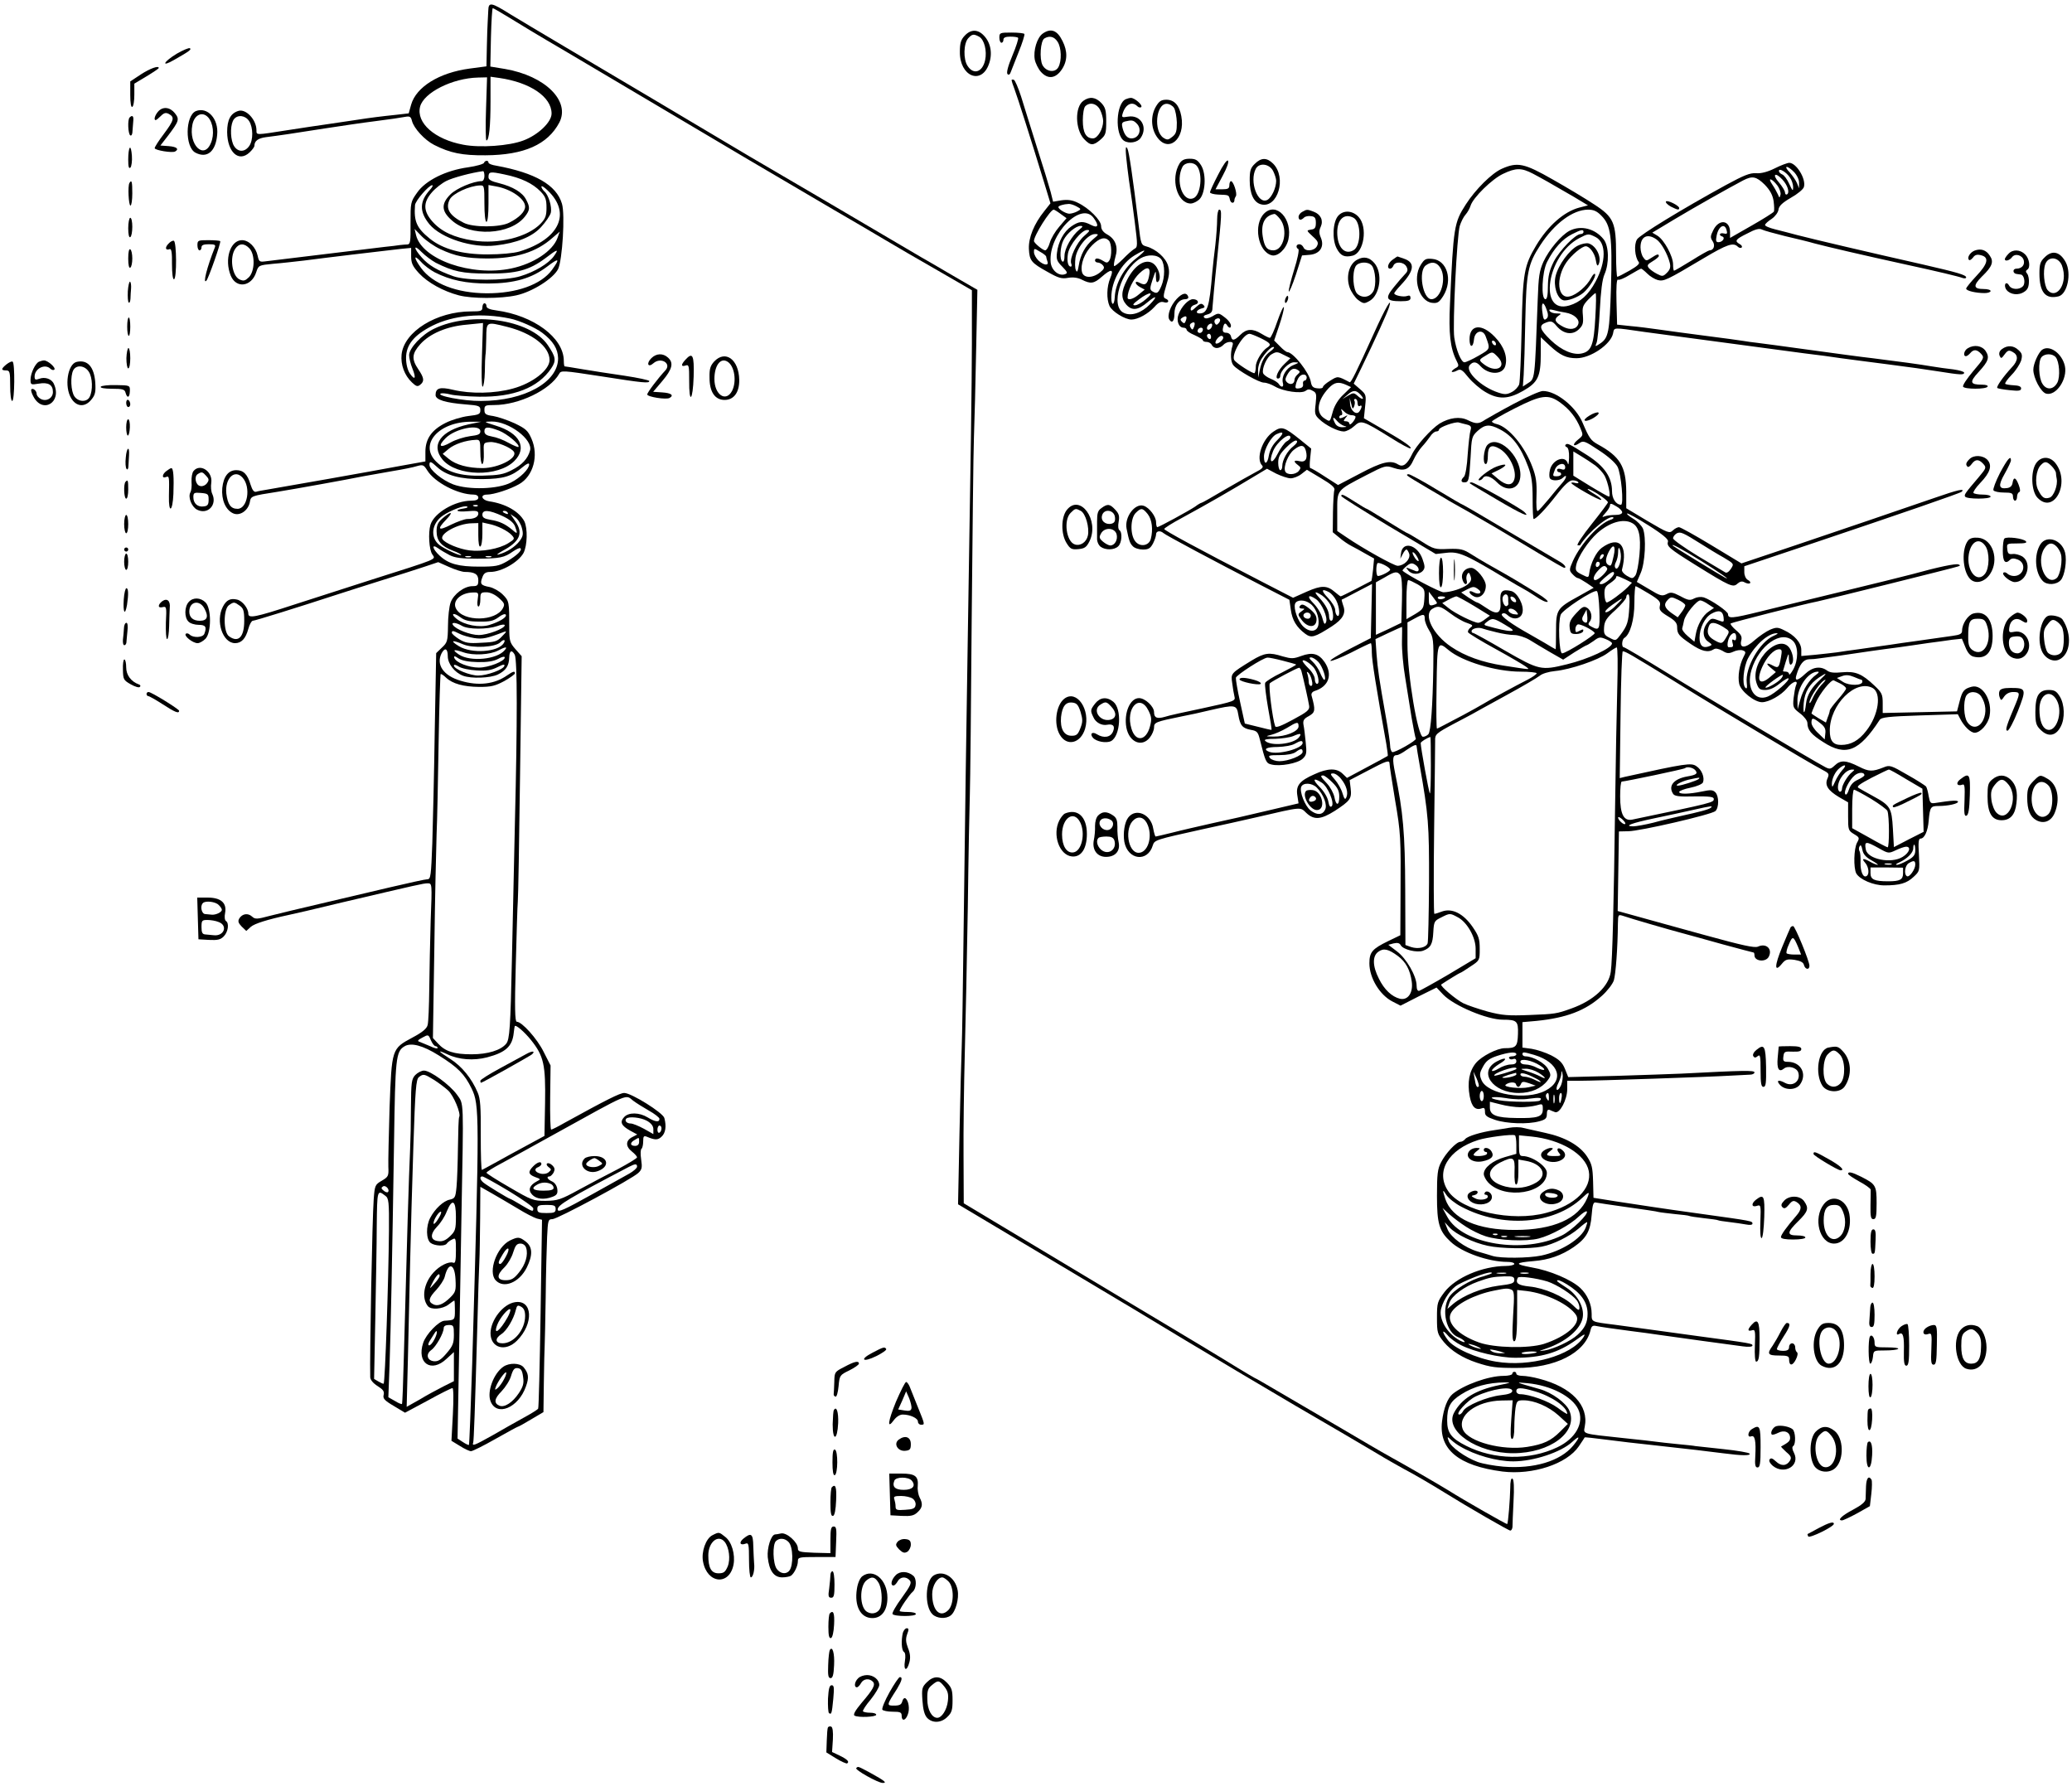 <?xml version="1.0" standalone="no"?>
<!DOCTYPE svg PUBLIC "-//W3C//DTD SVG 20010904//EN"
 "http://www.w3.org/TR/2001/REC-SVG-20010904/DTD/svg10.dtd">
<svg version="1.0" xmlns="http://www.w3.org/2000/svg"
 width="1018pt" height="880pt" viewBox="0 0 1018 880"
 preserveAspectRatio="xMidYMid meet">
<g transform="translate(0,880) scale(0.1,-0.1)"
fill="#000000" stroke="none">
<path d="M2399 8749 c-1 -19 -2 -45 -3 -59 -1 -14 -3 -68 -4 -120 l-2 -96 -83
-11 c-149 -20 -262 -90 -287 -177 l-12 -43 -61 -7 c-76 -8 -125 -14 -202 -26
-33 -5 -94 -14 -135 -20 -41 -6 -131 -19 -200 -30 -154 -24 -150 -25 -150 0 0
52 -52 107 -89 95 -38 -12 -55 -43 -55 -104 1 -99 57 -150 110 -100 13 12 24
27 24 33 0 24 19 37 56 42 56 7 140 19 290 43 72 11 185 28 250 36 65 8 131
18 145 21 22 4 28 1 33 -20 9 -36 62 -94 109 -118 79 -40 138 -52 252 -51 190
1 306 53 363 161 55 106 -70 229 -266 263 l-73 12 3 144 c2 79 6 143 9 143 3
0 37 -20 75 -43 38 -24 164 -100 279 -167 116 -68 347 -206 515 -305 289 -172
481 -285 810 -478 80 -46 190 -111 244 -143 55 -33 174 -102 265 -154 l166
-96 0 -264 c-1 -239 -4 -456 -20 -1430 -7 -415 -14 -927 -21 -1475 -3 -258 -7
-506 -9 -550 -2 -44 -7 -236 -11 -426 l-7 -346 354 -211 c195 -116 424 -253
509 -304 308 -187 775 -465 1015 -603 55 -32 136 -80 180 -106 44 -27 103 -60
130 -75 50 -26 139 -78 205 -119 109 -68 312 -185 320 -185 6 0 10 8 11 18 0
9 2 65 5 123 4 71 2 109 -5 114 -7 4 -11 -12 -11 -47 -1 -54 -10 -171 -15
-176 -2 -3 -219 121 -285 163 -45 28 -209 123 -280 162 -30 17 -80 45 -110 63
-51 30 -154 91 -449 263 -62 37 -115 67 -117 67 -1 0 -40 23 -86 51 -46 29
-301 183 -568 342 -267 160 -550 330 -630 378 l-145 87 -1 229 c-1 125 2 352
6 503 4 151 11 478 15 725 3 248 8 497 10 555 2 58 6 443 9 855 4 413 8 815
11 895 3 80 8 276 11 436 l6 290 -83 48 c-46 27 -97 56 -113 66 -17 9 -119 69
-226 132 -232 137 -558 328 -690 405 -52 31 -126 75 -165 98 -101 61 -539 320
-760 451 -104 62 -221 131 -258 154 -94 59 -107 61 -108 19z m-11 -484 c-3
-85 -2 -155 2 -155 13 0 20 71 20 194 l0 119 43 -6 c152 -22 257 -93 257 -175
0 -42 -66 -105 -138 -132 -70 -27 -214 -37 -296 -21 -140 26 -232 107 -212
187 18 69 158 140 285 143 l44 1 -5 -155z m-1164 -60 c20 -31 21 -94 0 -123
-24 -34 -62 -29 -79 10 -15 38 -13 101 5 123 19 23 56 18 74 -10z"/>
<path d="M4740 8625 c-19 -20 -24 -37 -24 -79 -2 -121 106 -166 143 -60 18 50
9 103 -24 138 -30 33 -65 33 -95 1z m70 -5 c26 -14 40 -70 30 -116 -13 -59
-57 -73 -86 -28 -22 32 -20 111 3 136 19 21 27 22 53 8z"/>
<path d="M5123 8635 c-28 -20 -47 -83 -39 -128 4 -19 18 -47 31 -61 34 -37 72
-32 102 13 28 42 29 89 3 140 -26 53 -57 64 -97 36z m73 -40 c19 -29 21 -94 4
-125 -16 -29 -60 -23 -78 10 -16 31 -10 119 9 131 25 15 48 10 65 -16z"/>
<path d="M4910 8615 c0 -14 5 -25 10 -25 6 0 10 7 10 15 0 10 10 15 33 15 19
0 36 -2 39 -6 3 -3 -9 -42 -28 -87 -22 -52 -30 -85 -24 -91 6 -6 12 -2 16 10
4 10 22 55 39 99 18 44 30 83 28 88 -2 4 -31 7 -64 7 -56 0 -59 -1 -59 -25z"/>
<path d="M870 8537 c-68 -41 -81 -70 -14 -31 74 42 86 51 77 57 -5 3 -33 -9
-63 -26z"/>
<path d="M693 8435 l-53 -35 0 -66 c0 -41 4 -63 10 -59 6 3 10 30 10 60 l0 54
60 36 c33 20 60 38 60 41 0 13 -42 -2 -87 -31z"/>
<path d="M4970 8406 c0 -3 6 -23 14 -43 14 -37 83 -253 146 -460 l31 -102 -30
-38 c-51 -63 -78 -131 -76 -185 3 -59 11 -69 92 -114 53 -30 69 -35 101 -29
25 4 47 1 67 -9 43 -22 60 -20 98 14 47 41 61 39 42 -6 -18 -43 -19 -103 -4
-137 13 -28 76 -67 108 -67 31 0 82 28 113 62 19 22 32 28 47 23 23 -7 29 10
7 18 -12 5 -11 15 4 65 15 47 17 68 9 96 -11 39 -59 82 -106 95 -26 7 -28 10
-39 107 -29 237 -47 360 -55 374 -6 11 -8 9 -8 -10 0 -25 14 -139 23 -195 3
-16 12 -86 21 -154 15 -119 15 -125 -2 -134 -10 -6 -35 -28 -56 -50 -21 -21
-41 -37 -43 -34 -3 3 0 22 6 44 15 49 1 88 -40 111 -20 11 -30 25 -30 41 0 29
-60 89 -115 115 -26 13 -49 16 -79 12 l-42 -7 -12 48 c-7 26 -37 125 -67 218
-29 94 -65 206 -78 250 -14 43 -30 81 -36 83 -6 2 -11 1 -11 -2z m319 -620
c24 -13 24 -14 3 -25 -11 -6 -29 -11 -39 -11 -18 1 -53 22 -53 33 0 6 26 14
50 15 8 1 26 -5 39 -12z m-78 -37 l29 -21 -35 -41 c-20 -23 -41 -58 -47 -79
-6 -21 -16 -38 -23 -38 -11 0 -55 36 -55 46 0 27 80 154 97 154 3 0 18 -9 34
-21z m163 -21 c27 -37 21 -51 -14 -33 -39 20 -58 19 -96 -7 -37 -25 -65 -76
-71 -130 -4 -32 0 -42 26 -68 25 -26 28 -32 14 -37 -30 -12 -68 19 -71 59 -12
137 152 303 212 216z m-71 -56 c-37 -30 -73 -93 -73 -129 0 -20 -4 -32 -10
-28 -15 9 -12 72 5 105 17 34 61 70 84 70 13 0 12 -4 -6 -18z m23 -32 c-37
-33 -72 -109 -63 -135 4 -8 2 -15 -2 -15 -14 0 -20 27 -14 64 7 42 67 116 94
116 16 0 14 -5 -15 -30z m44 -16 c-38 -32 -62 -76 -70 -129 -5 -30 -9 -36 -14
-22 -5 9 -5 37 -2 61 8 51 61 116 96 116 20 0 19 -2 -10 -26z m78 -6 c14 -14
16 -77 2 -98 -8 -12 -13 -13 -30 -2 -24 15 -40 16 -40 2 0 -5 6 -10 14 -10 7
0 19 -6 25 -14 9 -11 6 -18 -15 -35 -37 -29 -80 -28 -88 2 -9 37 12 95 50 132
36 36 62 43 82 23z m-308 -79 c0 -4 3 -14 6 -23 9 -23 -18 -20 -44 4 -12 12
-22 30 -22 41 0 20 1 20 30 2 17 -9 30 -20 30 -24z m440 -10 c-58 -46 -100
-122 -103 -188 -2 -43 -17 -46 -17 -3 0 80 49 168 114 207 62 37 64 30 6 -16z
m126 -4 c18 -25 18 -87 0 -130 -16 -37 -22 -40 -45 -26 -12 8 -12 16 2 58 16
47 16 47 16 14 1 -26 4 -32 12 -24 17 17 1 71 -26 89 -38 25 -91 -9 -128 -82
-29 -56 -30 -90 -4 -120 28 -32 58 -29 105 11 44 37 51 30 12 -10 -42 -43 -93
-60 -129 -42 -68 32 -14 209 81 267 37 22 86 20 104 -5z m-61 -84 c-8 -38 -19
-45 -45 -31 -13 7 -20 7 -20 1 0 -6 10 -16 22 -22 l22 -12 -28 -23 c-26 -23
-56 -32 -56 -16 0 34 28 91 58 119 40 38 58 32 47 -16z m-15 -111 c-19 -17
-43 -30 -54 -30 -14 0 -10 7 20 29 51 39 80 39 34 1z"/>
<path d="M5323 8305 c-43 -30 -41 -141 3 -188 31 -33 45 -34 81 -3 25 22 28
30 28 89 0 55 -4 69 -24 91 -28 29 -57 33 -88 11z m82 -45 c8 -16 15 -41 15
-55 0 -38 -27 -85 -50 -85 -34 0 -50 28 -50 89 0 31 5 62 12 69 22 22 57 14
73 -18z"/>
<path d="M5532 8313 c-49 -19 -56 -175 -9 -205 24 -15 66 -8 81 14 37 53 1
115 -61 105 -31 -5 -33 -4 -27 16 14 45 46 61 72 35 6 -6 15 -8 19 -4 9 9 -33
46 -51 45 -6 0 -17 -3 -24 -6z m52 -119 c29 -28 13 -74 -25 -74 -21 0 -35 17
-44 52 -5 20 -3 27 12 31 33 8 41 7 57 -9z"/>
<path d="M5680 8278 c-27 -45 -26 -106 3 -149 56 -84 142 -13 121 100 -10 54
-34 80 -72 81 -26 0 -36 -6 -52 -32z m88 -8 c7 -11 13 -44 14 -72 0 -42 -3
-55 -22 -70 -20 -16 -25 -17 -44 -5 -49 33 -37 167 16 167 13 0 29 -9 36 -20z"/>
<path d="M777 8252 c-16 -18 -23 -42 -12 -42 3 0 14 9 25 20 16 16 25 18 40
10 29 -16 25 -31 -25 -98 -25 -33 -45 -64 -45 -70 0 -10 87 -25 101 -16 20 12
7 23 -32 26 l-41 3 35 45 c57 75 60 84 36 114 -24 30 -59 34 -82 8z"/>
<path d="M962 8254 c-52 -23 -54 -176 -2 -204 57 -30 100 5 107 88 8 78 -48
139 -105 116z m61 -31 c25 -28 31 -85 13 -126 -34 -83 -110 -9 -91 89 9 50 49
69 78 37z"/>
<path d="M637 8223 c-11 -10 -8 -81 3 -88 6 -4 11 6 11 22 1 15 3 38 4 51 2
22 -5 28 -18 15z"/>
<path d="M638 8074 c-5 -4 -8 -30 -8 -58 0 -35 3 -47 11 -39 5 5 9 32 7 58 -2
26 -6 43 -10 39z"/>
<path d="M5796 7998 c-47 -76 -13 -198 55 -198 9 0 27 8 39 18 32 26 39 125
11 170 -17 26 -27 32 -56 32 -25 0 -38 -6 -49 -22z m84 -13 c31 -37 20 -145
-17 -159 -53 -21 -89 86 -53 155 13 22 52 25 70 4z"/>
<path d="M5985 7942 c-22 -42 -40 -81 -40 -87 0 -5 18 -10 40 -11 54 -2 52 -1
58 -26 5 -19 22 -19 22 0 0 4 3 12 7 18 8 12 -12 74 -24 74 -4 0 -8 -9 -8 -20
0 -16 -7 -20 -34 -20 l-34 0 35 66 c21 39 32 69 26 75 -5 5 -25 -23 -48 -69z"/>
<path d="M6165 7995 c-21 -20 -25 -34 -25 -80 0 -68 20 -110 56 -119 82 -21
127 132 59 200 -31 31 -59 30 -90 -1z m90 -35 c8 -16 15 -38 15 -48 0 -35 -22
-82 -43 -94 -47 -25 -90 90 -57 153 17 31 66 25 85 -11z"/>
<path d="M2378 8000 c-2 -6 -37 -16 -78 -22 -110 -15 -210 -65 -251 -125 -32
-45 -32 -49 -32 -150 1 -89 -1 -103 -15 -104 -10 0 -26 -2 -37 -3 -11 -2 -45
-6 -75 -9 -288 -35 -561 -68 -586 -71 -29 -4 -32 -1 -38 27 -9 42 -43 77 -77
77 -58 0 -88 -95 -55 -175 27 -64 102 -54 125 18 11 34 13 34 84 41 40 3 108
11 152 16 90 12 392 48 473 57 l52 5 0 -41 c0 -34 7 -49 39 -84 43 -46 119
-88 195 -108 65 -17 206 -17 283 0 78 17 181 82 205 129 21 44 35 268 19 321
-27 92 -132 152 -323 187 -21 3 -38 10 -38 15 0 13 -18 11 -22 -1z m2 -65 c0
-14 -6 -25 -13 -25 -41 0 -124 -35 -154 -65 -46 -46 -45 -82 6 -127 91 -83
289 -73 360 18 25 32 26 45 6 83 -18 36 -66 64 -133 81 -38 9 -52 17 -52 29 0
28 7 29 78 14 83 -17 139 -44 178 -84 24 -25 29 -39 29 -79 0 -40 -5 -54 -29
-79 -64 -66 -207 -102 -331 -83 -94 15 -155 43 -200 93 -46 52 -47 94 -3 144
17 20 49 45 71 56 31 16 125 41 180 48 4 1 7 -10 7 -24z m-267 -67 c-53 -58
-53 -109 -3 -170 57 -68 210 -118 325 -104 104 12 179 42 223 90 23 25 44 56
48 70 7 29 -11 89 -32 106 -7 7 -14 17 -14 23 0 6 14 -2 31 -19 117 -111 58
-240 -140 -300 -28 -8 -90 -14 -156 -14 -125 0 -220 26 -284 78 -64 52 -78 84
-72 164 1 21 68 98 84 98 6 0 1 -10 -10 -22z m267 -68 c0 -53 4 -90 10 -90 6
0 10 37 10 90 l0 91 38 -7 c73 -13 142 -61 142 -99 0 -25 -30 -55 -78 -79 -46
-24 -177 -24 -223 -1 -72 36 -92 71 -69 116 16 29 96 66 148 68 21 1 22 -2 22
-89z m-217 -224 c74 -35 127 -45 229 -46 144 0 243 31 322 101 l36 31 -11 -31
c-23 -64 -117 -127 -227 -150 -196 -41 -439 44 -468 164 l-7 30 36 -37 c20
-20 60 -48 90 -62z m-937 3 c28 -31 26 -111 -3 -141 -19 -18 -26 -20 -46 -11
-37 17 -50 109 -21 151 19 28 45 28 70 1z m915 -70 c86 -43 131 -53 254 -53
142 -1 205 16 284 75 61 47 69 48 42 10 -26 -36 -94 -77 -164 -98 -73 -23
-265 -23 -330 0 -78 28 -122 54 -155 92 -42 47 -41 68 0 26 18 -18 49 -41 69
-52z m-5 -47 c77 -39 154 -55 264 -55 128 1 211 25 288 83 59 45 65 41 24 -16
-53 -72 -174 -116 -322 -115 -146 1 -265 47 -321 124 -37 51 -38 71 0 30 15
-17 46 -40 67 -51z"/>
<path d="M8720 7973 c-36 -18 -68 -26 -92 -24 -30 2 -60 -10 -150 -59 -217
-119 -420 -243 -435 -266 -16 -25 -11 -87 8 -111 7 -8 -6 -20 -44 -42 -30 -17
-57 -31 -61 -31 -3 0 -6 49 -6 108 0 159 -11 185 -108 248 -42 28 -134 83
-203 122 -140 80 -173 87 -250 53 -50 -22 -130 -102 -177 -175 -58 -90 -61
-110 -78 -487 -7 -148 1 -219 32 -281 13 -25 12 -28 -7 -38 -11 -7 -18 -14
-16 -17 3 -2 14 0 25 6 18 10 26 5 57 -34 20 -24 57 -56 83 -71 64 -38 113
-36 186 6 72 41 86 70 86 181 l0 82 45 -42 c51 -47 81 -61 131 -61 68 0 167
67 179 121 7 32 -5 31 155 8 89 -12 649 -87 785 -105 61 -7 142 -18 180 -24
39 -5 142 -19 230 -30 88 -11 201 -27 250 -35 106 -17 125 -18 125 -6 0 5 -24
12 -52 16 -29 3 -78 10 -108 15 -59 10 -154 23 -290 40 -47 5 -186 24 -310 41
-124 17 -241 33 -260 35 -19 2 -48 6 -65 9 -16 3 -100 14 -185 25 -85 11 -189
25 -230 31 -41 6 -104 14 -140 17 l-65 7 -3 113 c-2 72 1 111 7 108 5 -4 32 7
59 24 27 16 52 30 55 30 3 0 17 -11 31 -25 13 -13 36 -27 51 -31 30 -7 42 -2
225 107 116 69 146 79 168 57 6 -6 15 -8 19 -4 4 4 0 12 -10 17 -26 15 -21 23
38 52 39 21 59 26 72 19 10 -5 61 -19 113 -32 52 -12 118 -28 145 -36 64 -17
249 -60 450 -104 152 -33 261 -59 278 -66 9 -3 17 -2 17 3 0 12 -41 24 -215
64 -262 59 -534 123 -615 144 -30 8 -79 21 -108 28 -29 7 -52 17 -50 22 1 6
16 19 33 30 17 12 31 31 33 45 2 18 19 34 62 59 32 18 61 42 63 53 11 40 -38
118 -72 118 -9 0 -41 -12 -71 -27z m95 -19 c14 -15 25 -38 24 -53 l0 -26 -10
25 c-6 14 -22 37 -36 53 -15 15 -21 27 -14 27 6 0 23 -12 36 -26z m-1284 -7
c45 -24 85 -46 203 -115 l68 -41 -43 -11 c-75 -20 -153 -89 -211 -185 -60
-101 -66 -133 -72 -410 -3 -137 -8 -260 -12 -273 -4 -12 -20 -30 -36 -38 -24
-13 -36 -13 -66 -3 -84 27 -166 105 -141 135 16 19 33 18 53 -5 39 -43 107
-44 121 -1 14 44 -5 98 -51 145 -64 67 -124 61 -124 -12 0 -43 18 -43 22 0 4
41 43 52 57 15 24 -64 24 -62 -35 -96 -31 -18 -62 -32 -69 -32 -16 0 -41 60
-50 122 -9 59 13 502 27 548 6 19 18 44 28 55 10 11 21 31 25 44 12 40 106
132 160 157 63 30 90 30 146 1z m1263 -19 c9 -12 16 -34 16 -48 0 -21 -3 -19
-19 16 -10 23 -26 44 -35 47 -9 4 -16 11 -16 17 0 16 36 -5 54 -32z m-37 -10
c26 -28 37 -64 23 -73 -5 -3 -10 1 -10 9 0 8 -14 31 -31 51 -34 39 -17 51 18
13z m-87 -25 c26 -27 39 -50 44 -81 3 -24 4 -47 1 -52 -3 -5 -52 -36 -110 -69
l-105 -60 0 28 c0 60 -54 67 -82 11 -15 -30 -16 -37 -3 -56 13 -20 5 -44 -16
-44 -4 0 -44 -22 -88 -50 -44 -27 -83 -50 -86 -50 -3 0 -5 14 -5 31 0 40 -44
121 -77 141 l-25 15 108 65 c100 60 267 154 339 192 45 23 64 19 105 -21z m63
-5 c10 -14 17 -34 15 -44 -5 -18 -5 -18 -13 1 -5 11 -17 33 -28 49 -25 36 -2
31 26 -6z m-865 -148 c46 -46 54 -101 47 -350 -7 -225 -12 -251 -55 -279 -23
-15 -24 -15 -16 4 5 11 12 83 16 160 5 95 12 152 23 177 24 54 22 139 -4 172
-42 53 -112 71 -168 42 -41 -22 -100 -92 -128 -152 -20 -45 -24 -72 -28 -186
-15 -404 -13 -388 -50 -412 l-23 -15 4 57 c2 31 6 152 8 267 5 237 12 276 74
371 70 107 159 173 234 174 27 0 44 -7 66 -30z m615 -71 c5 -17 2 -20 -14 -16
-20 5 -27 -9 -7 -15 16 -6 1 -28 -19 -28 -12 0 -14 7 -9 32 9 47 40 64 49 27z
m-703 -9 c0 -5 -6 -10 -14 -10 -26 0 -103 -80 -132 -135 -22 -44 -28 -71 -29
-121 0 -44 -4 -64 -12 -64 -23 0 -17 134 8 183 34 67 76 113 122 136 47 24 57
25 57 11z m60 -25 c52 -27 52 -121 -1 -219 -35 -65 -75 -101 -129 -117 -154
-46 -111 247 49 331 44 23 45 23 81 5z m298 -11 c24 -16 55 -72 66 -116 5 -21
1 -33 -14 -48 -19 -19 -23 -19 -48 -6 -16 8 -34 21 -41 29 -10 13 -7 18 18 33
17 10 31 22 31 26 0 12 -8 10 -37 -9 -24 -16 -26 -16 -39 2 -8 10 -14 33 -14
50 0 53 34 70 78 39z m-300 -384 c-7 -132 -19 -165 -64 -176 -43 -11 -102 14
-155 65 -56 54 -61 73 -21 87 23 8 30 6 50 -18 33 -39 77 -46 108 -17 21 20
24 30 21 69 -4 40 -1 49 26 78 17 17 33 32 36 32 4 0 3 -54 -1 -120z m-239 38
c8 -21 8 -35 1 -42 -14 -14 -18 -6 -23 37 -5 45 7 48 22 5z m93 -14 c42 -7 71
-34 62 -57 -9 -25 -40 -30 -73 -13 -40 21 -48 36 -26 53 18 12 17 13 -7 13
-15 0 -30 5 -34 12 -5 8 0 9 17 5 13 -4 41 -10 61 -13z m-342 -155 c0 -6 -4
-7 -10 -4 -5 3 -10 11 -10 16 0 6 5 7 10 4 6 -3 10 -11 10 -16z m10 -64 c45
-48 -8 -79 -65 -38 -31 23 -31 25 3 45 35 22 34 22 62 -7z"/>
<path d="M7752 7593 c-41 -20 -96 -95 -109 -149 -12 -48 7 -110 37 -119 19 -6
73 14 100 37 27 23 62 78 57 91 -2 6 -11 -2 -20 -19 -20 -39 -70 -82 -104 -90
-61 -16 -71 89 -17 167 25 36 76 79 95 79 18 0 43 -32 49 -66 5 -30 9 -35 15
-21 15 34 -13 90 -50 101 -11 3 -35 -2 -53 -11z"/>
<path d="M636 7901 c-9 -14 -4 -111 5 -111 5 0 9 27 9 60 0 58 -3 69 -14 51z"/>
<path d="M8185 7810 c-3 -5 8 -16 24 -25 34 -17 41 -18 41 -7 0 12 -59 41 -65
32z"/>
<path d="M5980 7722 c0 -26 -4 -83 -9 -127 -6 -44 -12 -105 -15 -135 -14 -170
-24 -200 -63 -200 -21 0 -15 17 9 24 18 4 20 8 10 18 -9 9 -17 7 -37 -12 -19
-18 -25 -20 -25 -8 0 9 9 18 21 21 24 6 17 27 -10 27 -22 0 -56 -36 -70 -73
-13 -32 0 -67 24 -67 8 0 15 -5 15 -10 0 -6 18 -18 40 -27 22 -10 40 -21 40
-25 0 -5 9 -8 19 -8 10 0 21 -7 25 -15 3 -8 14 -15 24 -15 11 0 25 7 32 15 7
8 21 15 32 15 15 0 18 -5 13 -20 -11 -34 -9 -79 5 -95 21 -25 126 -85 150 -85
13 0 37 -9 54 -19 40 -24 131 -37 151 -21 10 8 19 9 34 0 19 -9 20 -17 15 -64
-6 -47 -4 -55 17 -75 32 -31 93 -61 121 -61 13 0 36 12 51 26 34 31 40 30 177
-55 52 -33 97 -57 100 -54 7 7 -32 34 -136 94 l-93 54 6 58 c6 56 5 59 -25 85
l-31 27 39 80 c65 134 128 272 135 297 17 56 -19 -6 -74 -128 -87 -192 -113
-245 -120 -242 -59 31 -58 31 -95 8 -20 -12 -36 -26 -36 -31 0 -6 -12 -9 -27
-7 -22 2 -29 9 -33 33 -8 45 -86 144 -115 145 -5 0 -22 13 -37 29 l-28 28 25
74 c14 41 24 81 23 89 -2 8 -16 -23 -32 -68 -15 -45 -32 -82 -37 -82 -5 0 -23
9 -41 20 -44 27 -74 25 -104 -5 -29 -29 -41 -31 -46 -8 -2 10 -12 18 -23 18
-14 0 -19 6 -17 20 5 28 12 32 22 15 5 -8 12 -12 15 -9 9 10 -4 33 -32 53 -25
19 -28 19 -56 2 -20 -11 -34 -13 -40 -7 -7 7 -1 12 15 16 18 5 25 13 25 33 1
15 10 119 22 231 24 233 25 251 11 251 -5 0 -10 -21 -10 -48z m-154 -498 c-5
-14 -9 -15 -19 -5 -9 9 -9 14 3 21 18 11 24 6 16 -16z m163 -10 c-10 -12 -14
-12 -20 -2 -4 7 -3 16 4 20 18 11 29 -2 16 -18z m-123 -21 c-6 -15 -9 -15 -16
-3 -6 9 -5 17 3 22 16 10 21 2 13 -19z m88 2 c-6 -16 -24 -21 -24 -7 0 11 11
22 21 22 5 0 6 -7 3 -15z m-44 -13 c0 -13 -12 -22 -22 -16 -10 6 -1 24 13 24
5 0 9 -4 9 -8z m40 -38 c0 -8 -4 -12 -10 -9 -5 3 -10 10 -10 16 0 5 5 9 10 9
6 0 10 -7 10 -16z m245 -6 c47 -23 53 -32 32 -45 -26 -16 -57 -67 -57 -93 0
-15 -3 -30 -6 -33 -6 -6 -90 48 -100 64 -16 26 44 129 75 129 6 0 31 -10 56
-22z m-185 3 c0 -13 -29 -35 -37 -28 -7 8 15 37 28 37 5 0 9 -4 9 -9z m232
-67 c-27 -19 -44 -48 -53 -94 l-7 -35 -1 33 c-1 20 8 47 21 65 24 35 50 58 57
51 3 -2 -5 -11 -17 -20z m68 -19 l30 -15 -29 -28 c-31 -29 -50 -72 -32 -72 6
0 11 5 11 11 0 27 42 69 68 69 27 -1 27 -1 -6 -15 -34 -15 -57 -56 -49 -87 6
-21 -8 -24 -20 -5 -4 7 -22 19 -40 26 -17 7 -34 19 -37 27 -8 21 18 80 41 93
24 14 29 14 63 -4z m68 -74 c10 -6 10 -10 -3 -21 -8 -7 -15 -18 -15 -26 0 -20
-19 -27 -35 -14 -11 10 -12 17 -3 34 18 34 34 42 56 27z m42 -36 c0 -8 -5 -15
-10 -15 -6 0 -10 -8 -8 -17 2 -12 -4 -19 -19 -21 -18 -3 -21 1 -16 20 3 13 10
29 16 36 13 17 37 15 37 -3z m194 -36 l24 -11 -38 -37 c-24 -22 -43 -53 -51
-81 -16 -57 -13 -54 -43 -35 -43 28 -34 88 22 148 28 29 48 33 86 16z m71 -49
c22 -24 9 -27 -16 -4 -17 15 -21 15 -46 0 l-28 -17 24 20 c29 26 43 26 66 1z
m-32 -57 c4 11 5 23 1 28 -3 5 0 9 5 9 6 0 11 -9 11 -21 0 -11 5 -17 10 -14
13 8 13 -5 0 -25 -14 -23 -45 1 -47 36 l-2 29 8 -30 c5 -25 8 -27 14 -12z
m-12 -43 c10 0 19 -4 19 -8 0 -14 -29 -48 -30 -34 0 6 -7 12 -16 12 -14 0 -15
2 -3 17 13 15 12 15 -8 4 -15 -7 -23 -8 -23 -1 0 5 4 10 10 10 5 0 6 8 3 18
-7 16 -6 16 11 0 9 -10 26 -18 37 -18z m-36 -53 c15 -4 13 -5 -7 -6 -18 -1
-31 6 -38 18 -16 30 -11 38 8 14 9 -11 26 -23 37 -26z"/>
<path d="M6211 7751 c-54 -54 -31 -186 36 -205 30 -9 72 30 83 77 22 100 -59
188 -119 128z m78 -27 c41 -52 19 -154 -33 -154 -31 0 -44 17 -52 68 -10 64
10 103 58 111 4 0 16 -11 27 -25z"/>
<path d="M6398 7759 c-10 -5 -18 -17 -18 -24 0 -18 12 -19 27 -4 6 6 21 9 34
7 19 -2 24 -9 24 -33 0 -24 -5 -31 -24 -33 -23 -4 -23 -4 8 -33 27 -24 30 -32
21 -49 -13 -24 -58 -27 -66 -5 -4 8 -12 15 -20 15 -16 0 -19 -16 -5 -24 5 -3
-4 -49 -21 -102 -16 -52 -28 -100 -26 -106 2 -6 18 32 35 83 l30 94 37 3 c50
4 74 39 56 83 -10 23 -10 36 -1 55 14 31 0 61 -35 74 -31 12 -34 12 -56 -1z"/>
<path d="M6575 7740 c-27 -30 -31 -116 -8 -160 19 -37 39 -46 79 -36 55 14 75
140 29 190 -29 32 -74 35 -100 6z m75 -10 c39 -21 38 -140 -1 -160 -43 -24
-79 16 -79 88 0 65 35 96 80 72z"/>
<path d="M630 7679 c0 -31 4 -48 10 -44 6 3 10 26 10 51 0 24 -4 44 -10 44 -5
0 -10 -23 -10 -51z"/>
<path d="M827 7602 c-18 -19 -14 -34 7 -26 8 3 12 -17 11 -73 0 -47 4 -77 10
-75 14 3 13 184 -1 189 -6 2 -18 -5 -27 -15z"/>
<path d="M970 7595 c0 -14 5 -25 10 -25 6 0 10 7 10 15 0 11 11 15 36 15 30 0
35 -3 29 -17 -38 -95 -60 -182 -41 -162 10 10 73 189 68 194 -3 3 -29 5 -59 5
-50 0 -53 -1 -53 -25z"/>
<path d="M630 7530 c0 -32 4 -49 10 -45 6 3 10 24 10 45 0 21 -4 42 -10 45 -6
4 -10 -13 -10 -45z"/>
<path d="M9702 7569 c-23 -9 -39 -35 -28 -46 3 -4 12 2 20 12 9 13 20 16 39
11 41 -10 34 -42 -23 -102 -27 -29 -50 -57 -50 -62 0 -11 48 -22 91 -22 16 0
29 5 29 10 0 6 -15 10 -34 10 -51 0 -53 17 -8 62 50 48 59 72 38 102 -18 28
-43 36 -74 25z"/>
<path d="M9867 7552 c-10 -10 -17 -22 -17 -25 0 -13 23 -7 35 9 15 21 51 11
58 -15 6 -23 -10 -41 -36 -41 -20 0 -19 -24 1 -26 7 -1 16 -2 21 -3 16 -2 23
-41 11 -56 -17 -20 -57 -19 -69 2 -11 21 -26 11 -18 -12 11 -27 51 -39 83 -24
22 11 30 22 32 47 2 18 -2 39 -8 47 -8 9 -8 15 0 20 17 10 11 54 -10 75 -25
25 -62 26 -83 2z"/>
<path d="M10045 7535 c-21 -20 -25 -34 -25 -79 0 -92 30 -128 94 -112 43 11
65 112 35 168 -28 52 -67 61 -104 23z m79 -27 c9 -12 16 -41 16 -63 0 -68 -47
-109 -80 -70 -17 21 -24 95 -11 128 13 34 53 37 75 5z"/>
<path d="M6668 7524 c-40 -21 -56 -83 -37 -137 8 -22 27 -50 42 -61 26 -19 30
-19 55 -5 53 29 67 138 24 187 -24 28 -52 34 -84 16z m72 -29 c18 -22 23 -96
8 -125 -17 -31 -53 -37 -79 -14 -21 19 -27 101 -9 135 13 23 62 26 80 4z"/>
<path d="M6842 7524 c-23 -16 -30 -44 -12 -44 6 0 13 7 16 15 9 22 51 19 64
-5 8 -15 7 -23 -7 -37 -10 -10 -35 -39 -55 -64 -45 -55 -38 -69 34 -69 37 0
48 4 48 16 0 11 -5 14 -16 10 -17 -7 -64 2 -64 13 0 3 15 22 33 41 66 70 71
110 15 129 -17 6 -32 11 -32 11 -1 0 -12 -7 -24 -16z"/>
<path d="M6980 7498 c-42 -67 -7 -180 57 -186 26 -3 34 3 54 34 48 78 19 176
-54 182 -32 3 -39 -1 -57 -30z m96 -13 c33 -50 4 -155 -43 -155 -43 0 -66 138
-28 166 28 21 53 17 71 -11z"/>
<path d="M628 7369 c-1 -28 0 -53 5 -56 4 -2 7 6 8 19 0 13 2 36 3 51 1 16 -1
30 -5 33 -4 2 -9 -19 -11 -47z"/>
<path d="M5781 7331 c-30 -32 -48 -82 -36 -101 13 -21 25 -8 25 28 0 42 23 72
54 72 10 0 16 5 14 12 -8 23 -29 19 -57 -11z"/>
<path d="M6316 7334 c-4 -9 -4 -19 -1 -22 2 -3 7 3 11 12 4 9 4 19 1 22 -2 3
-7 -3 -11 -12z"/>
<path d="M2370 7290 c0 -18 -7 -20 -55 -20 -170 0 -330 -99 -342 -212 -5 -50
14 -102 51 -137 21 -20 28 -22 41 -11 21 17 19 33 -10 76 -34 50 -31 77 10
123 47 52 131 88 229 96 l79 8 -5 -157 c-3 -87 -2 -156 3 -156 5 0 10 33 11
73 0 39 2 77 3 82 2 6 3 43 4 83 1 83 -1 82 103 56 123 -31 208 -97 208 -163
0 -49 -84 -114 -180 -140 -90 -25 -207 -27 -295 -6 -63 15 -85 9 -85 -26 0
-23 48 -38 148 -46 66 -5 72 -8 72 -28 0 -20 -7 -23 -59 -29 -32 -4 -83 -19
-112 -34 -68 -34 -99 -78 -99 -142 l0 -47 -117 -21 c-131 -25 -608 -109 -663
-118 -19 -3 -42 -7 -51 -10 -11 -3 -19 7 -28 35 -15 51 -35 71 -70 71 -39 0
-63 -31 -69 -88 -5 -57 16 -107 53 -124 32 -15 73 12 82 53 6 33 5 32 138 53
92 15 331 58 420 76 28 5 91 16 141 25 49 8 105 19 123 25 29 8 33 6 50 -21
36 -59 151 -119 228 -119 14 0 23 -6 23 -15 0 -10 -11 -15 -35 -15 -80 0 -182
-60 -200 -118 -12 -40 -7 -123 9 -146 17 -26 36 -18 -304 -126 -107 -34 -276
-89 -376 -121 -190 -62 -224 -69 -224 -44 0 26 -29 63 -55 69 -33 8 -53 -2
-70 -35 -37 -71 -1 -179 60 -179 31 0 52 22 65 70 6 22 16 40 22 40 10 0 216
64 418 130 47 15 146 47 220 70 74 23 166 52 204 65 l69 23 54 -24 c29 -13 64
-24 76 -24 49 0 67 -11 67 -41 0 -25 -4 -29 -29 -29 -40 0 -92 -39 -107 -80
-7 -19 -13 -71 -13 -115 -1 -75 -3 -82 -30 -107 l-28 -27 -7 -378 c-3 -208 -9
-458 -12 -555 -6 -161 -8 -178 -24 -178 -10 0 -91 -18 -181 -39 -90 -21 -245
-58 -344 -81 -99 -23 -211 -50 -250 -60 -63 -17 -72 -17 -87 -3 -20 18 -47 14
-62 -9 -8 -14 -6 -22 11 -40 l23 -22 22 20 c18 16 81 36 188 59 34 7 106 24
260 61 371 87 400 94 421 94 22 0 22 0 15 -182 -3 -101 -6 -252 -7 -336 -1
-84 -4 -164 -8 -178 -4 -18 -26 -36 -75 -62 -102 -55 -101 -54 -112 -344 -4
-134 -7 -265 -6 -291 2 -45 0 -49 -32 -68 -33 -19 -35 -23 -40 -92 -7 -90 -20
-766 -17 -874 1 -13 14 -29 36 -43 27 -17 34 -26 30 -43 -5 -18 4 -28 50 -55
l55 -33 112 60 c61 34 116 61 121 61 5 0 6 -52 2 -129 l-7 -130 41 -25 c22
-14 47 -26 55 -26 8 0 62 27 120 60 58 33 108 60 110 60 3 0 32 16 65 36 l61
36 2 149 c1 82 3 161 4 177 1 15 3 122 5 237 1 116 5 249 7 298 4 81 5 87 26
87 24 0 389 196 422 227 18 17 20 26 14 67 -4 26 -3 49 2 52 4 3 8 19 8 36 0
25 3 29 18 23 40 -17 54 -17 72 0 20 18 25 51 14 92 -7 26 -162 123 -197 123
-21 0 -85 -32 -292 -146 -33 -19 -63 -34 -67 -34 -4 0 -6 71 -5 158 l2 157
-34 67 c-32 65 -107 148 -132 148 -9 0 -11 67 -5 278 4 152 8 293 10 313 2 19
7 298 11 620 l8 585 -31 35 c-27 31 -30 41 -30 104 0 128 0 132 -32 164 -17
17 -46 33 -65 37 -43 8 -48 15 -35 48 7 20 17 26 39 26 55 0 138 48 163 93 19
37 21 121 4 156 -26 48 -91 86 -173 98 -37 6 -46 33 -10 33 33 0 113 26 157
51 70 39 98 141 61 224 -17 39 -28 49 -82 75 -35 16 -82 32 -106 36 -37 5 -43
10 -43 30 0 22 4 24 48 24 121 0 274 74 319 153 9 18 18 17 207 -12 210 -33
236 -35 236 -23 0 4 -55 16 -122 26 -68 10 -161 24 -207 32 -46 8 -85 14 -87
14 -2 0 -4 12 -4 28 -1 113 -148 222 -332 247 -32 4 -48 11 -48 21 0 8 -4 14
-10 14 -5 0 -10 -9 -10 -20z m135 -55 c46 -9 126 -45 159 -70 54 -41 77 -79
78 -125 1 -117 -165 -210 -379 -210 -86 -1 -227 27 -196 37 6 2 27 0 46 -5 18
-5 81 -10 140 -11 170 -3 291 44 355 139 26 38 23 56 -17 115 -86 126 -376
168 -558 80 -60 -28 -123 -96 -123 -130 0 -13 7 -43 16 -65 20 -49 13 -62 -13
-24 -11 17 -18 46 -18 75 0 65 39 113 130 159 102 51 241 64 380 35z m-203
-520 c-136 -30 -188 -101 -127 -174 70 -82 272 -86 352 -6 65 65 27 138 -92
174 -60 19 -60 19 -20 20 85 1 205 -89 189 -143 -11 -40 -40 -71 -90 -96 -40
-21 -65 -25 -143 -27 -109 -3 -175 17 -228 69 -86 84 12 196 172 196 l50 0
-63 -13z m58 -34 c0 -15 -10 -19 -51 -24 -28 -4 -71 -17 -95 -31 -53 -30 -65
-19 -24 22 47 47 170 71 170 33z m92 3 c39 -15 105 -70 95 -80 -2 -2 -24 7
-48 20 -24 14 -61 28 -81 31 -28 5 -38 12 -38 26 0 23 17 24 72 3z m-92 -104
c0 -33 4 -60 9 -60 6 0 9 24 8 53 -2 52 -2 52 30 55 31 3 105 -27 118 -48 19
-31 -75 -79 -153 -80 -72 0 -132 16 -168 46 l-29 24 30 25 c28 23 83 42 133
44 20 1 22 -3 22 -59z m-212 -75 c44 -41 115 -60 222 -59 103 1 144 13 199 60
19 16 31 21 31 12 -1 -23 -43 -65 -90 -89 -64 -33 -207 -37 -283 -9 -55 21
-117 72 -117 96 0 20 7 18 38 -11z m-956 -52 c42 -47 24 -153 -25 -153 -33 0
-48 21 -55 75 -8 75 41 122 80 78z m1088 -151 c-51 -7 -39 -19 15 -14 44 4 55
2 55 -11 0 -17 -20 -27 -54 -27 -13 0 -49 -13 -80 -28 -63 -32 -71 -24 -24 25
38 39 26 44 -17 7 -23 -20 -30 -33 -30 -64 0 -47 23 -74 81 -96 25 -9 42 -19
40 -21 -5 -6 -85 31 -108 50 -46 37 -37 106 18 144 40 27 107 52 119 44 6 -3
-1 -7 -15 -9z m67 12 c-3 -3 -12 -4 -19 -1 -8 3 -5 6 6 6 11 1 17 -2 13 -5z
m121 -49 c35 -16 55 -33 62 -50 14 -38 13 -41 -12 -19 -36 30 -64 43 -108 50
-30 5 -40 11 -40 25 0 26 33 24 98 -6z m27 15 c3 -6 -1 -7 -9 -4 -18 7 -21 14
-7 14 6 0 13 -4 16 -10z m69 -74 c8 -30 6 -41 -11 -64 -22 -29 -64 -56 -103
-66 -14 -4 -5 4 20 18 84 45 102 86 63 143 l-25 37 24 -16 c12 -8 27 -32 32
-52z m-214 -37 c0 -37 4 -58 10 -54 6 3 10 31 10 62 l0 56 31 -7 c42 -8 94
-34 114 -56 15 -17 14 -19 -18 -39 -45 -28 -130 -43 -192 -35 -51 7 -118 35
-131 55 -16 26 76 77 144 78 l32 1 0 -61z m-140 -97 c26 -13 60 -17 135 -17
112 1 132 5 176 36 16 11 33 19 36 15 10 -9 -17 -35 -66 -64 -40 -23 -56 -26
-136 -26 -102 0 -151 13 -195 54 -36 33 -42 61 -7 36 12 -9 38 -24 57 -34z
m103 -9 c-7 -2 -19 -2 -25 0 -7 3 -2 5 12 5 14 0 19 -2 13 -5z m100 0 c-7 -2
-19 -2 -25 0 -7 3 -2 5 12 5 14 0 19 -2 13 -5z m-66 -208 c-3 -19 -2 -35 4
-35 5 0 9 16 9 35 0 32 2 35 30 35 18 0 42 -11 61 -28 28 -25 30 -31 20 -50
-35 -66 -195 -68 -230 -3 -21 38 22 79 83 80 27 1 28 -1 23 -34z m-1169 -31
c18 -13 22 -25 22 -74 0 -80 -29 -110 -75 -76 -28 20 -28 131 -1 152 25 18 27
17 54 -2z m1176 -78 c52 -1 70 3 95 21 16 13 33 19 36 13 7 -12 -30 -35 -82
-51 -48 -14 -121 0 -159 30 -33 26 -17 34 17 9 22 -17 44 -22 93 -22z m-84
-21 c31 -18 123 -18 173 -1 20 8 37 9 37 4 0 -16 -84 -48 -128 -48 -41 0 -114
28 -127 50 -9 14 16 12 45 -5z m-12 -39 c15 -8 48 -17 72 -21 42 -6 62 -2 145
30 16 6 15 2 -8 -21 -24 -26 -35 -29 -102 -32 -63 -4 -79 -1 -110 18 -19 12
-35 26 -35 31 0 12 6 11 38 -5z m217 -46 c-27 -44 -158 -53 -220 -15 -46 28
-35 33 21 9 48 -20 158 -14 182 10 17 17 28 14 17 -4z m5 -34 c-37 -46 -169
-59 -225 -22 -36 24 -28 28 22 11 48 -17 131 -12 171 9 35 19 48 20 32 2z
m-280 -30 c0 -37 33 -80 75 -96 40 -15 133 -12 171 6 39 19 55 42 56 85 1 33
13 38 27 12 13 -25 13 -333 1 -818 -5 -225 -12 -534 -15 -685 -7 -325 -11
-388 -28 -408 -26 -32 -90 -52 -170 -52 -86 0 -130 14 -166 54 l-24 26 7 442
c3 244 9 495 11 558 3 63 7 266 10 450 3 184 8 336 10 338 2 2 14 -5 26 -17
33 -31 86 -45 164 -46 59 0 78 5 123 29 28 16 52 33 52 38 0 12 -9 10 -38 -10
-62 -44 -142 -53 -228 -27 -86 25 -123 80 -94 136 16 29 30 23 30 -15z m147
-29 c48 -1 78 4 101 16 17 10 32 13 32 7 0 -19 -79 -50 -127 -50 -50 0 -114
25 -121 48 -3 10 2 10 21 -3 17 -11 49 -17 94 -18z m-5 -41 c47 -3 72 1 102
16 27 14 37 16 34 6 -6 -18 -85 -47 -128 -47 -39 -1 -120 32 -120 49 0 6 10 4
24 -5 14 -9 52 -17 88 -19z m267 -1816 c63 -79 72 -121 69 -309 l-3 -162 -85
-46 c-47 -25 -114 -62 -150 -82 -36 -20 -68 -37 -72 -39 -4 -2 -6 75 -6 170 1
140 -2 180 -15 210 -29 69 -78 129 -133 164 -63 40 -69 49 -16 24 57 -27 129
-32 195 -15 91 24 124 53 131 120 2 17 4 31 5 33 4 10 47 -27 80 -68z m-469
-30 c5 0 10 -4 10 -9 0 -5 -17 -1 -37 9 -21 9 -45 19 -53 22 -11 3 -6 9 15 20
29 16 30 16 42 -13 7 -16 17 -29 23 -29z m15 -45 c95 -59 128 -93 162 -163 39
-81 39 -123 3 -1352 -7 -217 -14 -397 -16 -399 -2 -2 -15 4 -30 14 l-26 17 6
332 c3 182 9 520 13 751 11 596 13 557 -22 607 -35 48 -130 118 -162 118 -12
0 -31 -10 -43 -22 -18 -20 -20 -35 -21 -157 0 -75 -2 -167 -4 -206 -6 -125
-16 -462 -31 -1025 -3 -123 -7 -226 -9 -228 -2 -2 -18 4 -35 15 l-32 18 6 160
c6 181 13 519 22 1094 6 412 9 445 51 470 32 20 90 5 168 -44z m-22 -121 c23
-15 54 -38 69 -52 27 -25 64 -114 54 -130 -3 -5 -5 -71 -6 -148 -1 -76 -4
-164 -7 -195 -5 -53 -8 -57 -33 -63 -31 -6 -73 -45 -96 -89 -22 -41 -21 -107
2 -124 21 -15 70 -17 79 -3 3 5 15 15 26 20 18 10 19 7 19 -54 0 -50 -3 -64
-13 -60 -22 8 -68 -15 -98 -49 -47 -52 -59 -124 -27 -164 16 -20 72 -15 101 7
14 11 27 20 29 20 2 0 3 -21 3 -47 0 -49 0 -49 -51 -52 -28 -1 -91 -66 -105
-109 -33 -100 40 -149 115 -78 l36 33 0 -71 0 -72 -52 -26 c-29 -15 -82 -43
-116 -64 l-64 -36 6 233 c3 129 8 344 11 479 3 135 10 391 16 570 9 277 13
327 27 338 22 17 26 16 75 -14z m978 -102 c13 -10 48 -32 76 -48 29 -16 53
-35 53 -41 0 -18 -20 -16 -58 7 -41 25 -94 26 -116 1 -22 -24 -13 -42 30 -66
l35 -19 -25 -13 c-33 -17 -33 -46 -1 -71 14 -11 25 -24 25 -28 0 -5 -42 -30
-92 -57 -51 -26 -138 -72 -193 -102 -91 -50 -106 -54 -164 -55 -61 0 -69 3
-177 66 -63 36 -114 69 -114 72 0 4 33 25 73 46 39 21 158 86 262 144 376 208
346 195 386 164z m68 -99 c21 -12 31 -26 31 -41 l0 -24 -46 26 c-26 14 -55 26
-65 26 -19 0 -32 13 -22 24 12 12 72 6 102 -11z m71 -37 c0 -8 -4 -18 -10 -21
-5 -3 -10 3 -10 14 0 12 5 21 10 21 6 0 10 -6 10 -14z m-110 -66 c0 -13 -7
-20 -20 -20 -25 0 -26 16 -2 29 23 14 22 14 22 -9z m-10 -122 c0 -7 -17 -22
-38 -34 -20 -11 -103 -57 -183 -102 -140 -78 -169 -91 -169 -74 1 22 52 53
350 209 31 16 40 16 40 1z m-630 -120 c66 -40 120 -78 120 -85 0 -18 -2 -17
-60 17 -28 17 -52 30 -54 30 -6 0 -116 67 -131 80 -17 14 -20 30 -5 30 5 0 64
-32 130 -72z m-594 -5 c-3 -3 -13 0 -21 7 -13 10 -13 15 -3 21 13 8 35 -17 24
-28z m638 -81 c37 -23 80 -45 94 -49 l25 -6 -7 -460 c-4 -253 -9 -464 -12
-468 -3 -5 -35 -25 -72 -45 -37 -20 -105 -59 -152 -86 -91 -51 -102 -55 -95
-35 3 12 8 137 21 602 3 121 7 249 9 285 2 36 3 133 4 217 l1 152 58 -33 c31
-18 88 -51 126 -74z m-651 63 c17 -12 19 -29 18 -172 -2 -243 -19 -744 -26
-751 -2 -2 -13 3 -25 10 l-22 13 6 300 c3 165 7 368 7 450 2 178 2 181 42 150z
m347 -103 c0 -62 -3 -71 -29 -96 -21 -20 -37 -27 -57 -24 -40 4 -43 33 -6 72
17 17 38 50 47 74 27 66 45 55 45 -26z m490 38 c0 -17 -7 -20 -45 -20 -38 0
-45 3 -45 20 0 17 7 20 45 20 38 0 45 -3 45 -20z m-579 -52 c-11 -18 -21 -26
-21 -18 0 19 30 63 37 56 3 -3 -4 -20 -16 -38z m87 -294 c3 -55 0 -63 -25 -88
-35 -35 -63 -46 -85 -34 -26 13 -22 31 16 71 18 20 37 48 41 64 18 74 49 66
53 -13z m-78 17 c0 -6 -12 -23 -26 -38 -24 -27 -25 -27 -13 -3 20 41 39 62 39
41z m70 -289 c0 -41 -5 -55 -36 -91 -28 -33 -42 -41 -63 -39 -33 4 -40 35 -12
55 23 16 61 83 61 108 0 9 9 15 25 15 23 0 25 -3 25 -48z m-95 -21 c-8 -17
-20 -31 -26 -31 -7 0 -6 8 3 23 8 12 18 28 22 35 16 27 17 3 1 -27z"/>
<path d="M2585 3621 c-16 -9 -74 -40 -127 -69 -54 -29 -98 -57 -98 -62 0 -6 2
-10 3 -10 7 0 242 132 251 140 18 17 1 18 -29 1z"/>
<path d="M2872 3108 c-35 -35 13 -81 65 -62 62 22 51 74 -16 74 -20 0 -42 -5
-49 -12z m73 -12 c18 -13 18 -14 -2 -24 -21 -12 -63 -6 -63 9 0 8 29 28 41 29
3 0 14 -6 24 -14z"/>
<path d="M2620 3070 c-27 -27 -25 -40 9 -53 28 -10 29 -11 9 -21 -36 -19 -45
-42 -24 -65 21 -23 59 -27 101 -11 21 8 26 16 23 38 -2 16 -12 31 -25 37 -23
10 -31 25 -13 25 5 0 14 9 20 19 7 15 6 23 -6 35 -9 9 -20 13 -25 10 -6 -3 -3
-11 6 -18 15 -11 15 -13 1 -25 -9 -8 -26 -11 -41 -7 -28 7 -33 24 -10 32 8 4
15 10 15 15 0 15 -19 10 -40 -11z m84 -86 c9 -3 16 -12 16 -20 0 -10 -14 -14
-50 -14 -51 0 -64 11 -32 29 20 12 44 14 66 5z"/>
<path d="M2505 2705 c-65 -33 -108 -153 -70 -195 39 -43 116 -12 153 62 30 61
29 101 -4 127 -32 25 -39 25 -79 6z m80 -36 c11 -34 -3 -82 -36 -122 -24 -30
-37 -37 -65 -37 -44 0 -46 25 -5 64 16 16 35 48 42 72 11 35 18 44 36 44 13 0
24 -8 28 -21z m-100 -44 c-10 -19 -22 -35 -27 -35 -13 0 -10 12 13 49 26 43
39 31 14 -14z"/>
<path d="M2530 2402 c-58 -9 -119 -87 -120 -152 0 -73 73 -94 130 -37 84 84
77 203 -10 189z m50 -68 c0 -67 -55 -134 -111 -134 -36 0 -39 23 -6 45 26 16
61 75 71 118 6 24 9 26 26 17 14 -8 20 -21 20 -46z m-86 -6 c-38 -68 -72 -93
-51 -37 13 34 55 84 64 76 3 -3 -3 -21 -13 -39z"/>
<path d="M2473 2085 c-48 -33 -81 -123 -63 -169 29 -78 137 -34 174 72 16 44
13 65 -12 95 -19 21 -70 22 -99 2z m97 -50 c5 -32 0 -48 -21 -80 -30 -45 -69
-71 -94 -62 -30 12 -27 35 9 71 19 20 41 54 47 76 10 33 17 40 33 38 16 -2 22
-12 26 -43z m-94 -12 c-8 -16 -22 -35 -31 -43 -13 -11 -15 -10 -9 6 10 27 45
76 51 71 2 -3 -2 -18 -11 -34z"/>
<path d="M625 7195 c0 -25 3 -45 8 -45 4 0 7 20 7 45 0 25 -3 45 -7 45 -5 0
-8 -20 -8 -45z"/>
<path d="M9668 7089 c-18 -10 -25 -39 -9 -39 5 0 14 7 21 15 17 20 33 19 54
-4 16 -18 14 -22 -39 -84 -31 -37 -54 -71 -50 -77 8 -13 112 -13 120 0 4 6 -7
10 -27 10 -59 0 -63 12 -18 61 50 54 56 73 36 104 -18 27 -57 33 -88 14z"/>
<path d="M9836 7085 c-12 -9 -16 -20 -12 -32 7 -16 9 -16 25 6 15 20 21 22 39
12 29 -15 28 -42 -2 -74 -42 -45 -79 -97 -73 -103 2 -3 30 -8 61 -11 45 -5 56
-3 56 9 0 9 -12 14 -36 15 -19 1 -38 4 -42 7 -3 4 11 23 31 44 21 21 41 53 47
70 7 27 5 36 -13 52 -24 23 -54 25 -81 5z"/>
<path d="M621 7040 c0 -27 4 -50 9 -50 6 0 10 23 10 50 0 28 -4 50 -9 50 -4 0
-9 -22 -10 -50z"/>
<path d="M10034 7082 c-18 -12 -44 -69 -44 -98 0 -41 37 -111 63 -118 49 -13
106 72 92 136 -14 61 -74 105 -111 80z m66 -37 c18 -22 23 -96 8 -125 -19 -35
-53 -38 -73 -6 -19 29 -22 110 -5 131 16 19 54 19 70 0z"/>
<path d="M3200 7040 c-26 -26 -16 -48 10 -25 37 33 92 -1 58 -36 -33 -35 -88
-107 -88 -117 0 -12 94 -27 110 -17 22 13 8 24 -36 27 l-45 3 45 53 c49 58 57
89 28 115 -25 23 -58 21 -82 -3z"/>
<path d="M3367 7032 c-22 -24 -21 -35 1 -28 17 6 18 -1 18 -74 -1 -118 18
-101 22 20 3 106 -5 122 -41 82z"/>
<path d="M3509 7024 c-19 -21 -24 -36 -23 -80 0 -70 27 -109 74 -109 46 0 73
38 72 99 -2 100 -68 148 -123 90z m67 -2 c33 -22 44 -96 21 -142 -30 -58 -87
-20 -87 58 0 67 31 108 66 84z"/>
<path d="M32 7010 c-27 -22 -28 -30 -2 -30 18 0 20 -7 20 -75 0 -43 4 -75 10
-75 12 0 14 186 2 193 -4 3 -17 -3 -30 -13z"/>
<path d="M192 7023 c-18 -7 -42 -57 -42 -88 0 -26 2 -26 40 -20 47 8 70 -5 70
-41 0 -30 -32 -49 -60 -34 -11 6 -20 17 -20 25 0 15 -18 30 -26 22 -3 -3 1
-19 10 -35 45 -87 142 -29 101 61 -10 25 -44 37 -72 26 -19 -7 -23 -5 -23 11
0 39 51 65 78 38 6 -6 15 -8 19 -4 9 9 -33 46 -51 45 -6 0 -17 -3 -24 -6z"/>
<path d="M377 7022 c-45 -10 -62 -122 -27 -179 26 -43 69 -45 100 -5 18 22 21
37 18 84 -6 76 -38 112 -91 100z m59 -48 c19 -28 21 -93 4 -125 -14 -26 -55
-24 -74 3 -18 25 -21 100 -6 129 15 28 56 24 76 -7z"/>
<path d="M495 6900 c-4 -6 18 -10 55 -10 53 0 63 -3 67 -20 8 -29 20 -24 21 8
1 29 0 29 -68 30 -38 1 -72 -3 -75 -8z"/>
<path d="M7439 6817 c-64 -34 -127 -70 -142 -79 -32 -22 -45 -22 -86 -2 -38
19 -90 12 -138 -17 -41 -26 -116 -109 -136 -152 -24 -49 -44 -64 -68 -49 -36
23 -79 13 -188 -45 l-107 -56 -64 41 c-35 23 -67 42 -72 42 -4 0 -4 22 -1 48
l5 48 -53 43 c-81 65 -92 68 -133 40 -55 -37 -87 -134 -55 -166 8 -8 0 -17
-32 -33 -24 -13 -92 -51 -152 -86 -59 -35 -110 -64 -113 -64 -3 0 -18 -8 -32
-19 -31 -21 -178 -101 -186 -101 -3 0 -6 11 -6 24 0 28 -33 72 -61 81 -43 14
-95 -56 -84 -112 12 -61 17 -73 31 -87 8 -9 31 -16 49 -16 28 0 37 6 50 30 8
16 15 36 15 45 0 16 20 20 36 6 10 -10 252 -139 479 -256 l140 -72 7 -49 c7
-51 28 -86 71 -118 30 -22 45 -18 131 37 55 36 70 65 55 103 -5 15 -8 27 -7
28 2 0 36 18 76 39 l73 38 -3 -133 -3 -133 -105 -54 c-58 -30 -100 -56 -93
-58 6 -2 52 16 102 41 50 26 93 46 96 46 3 0 5 -21 5 -46 0 -39 22 -176 71
-448 5 -32 9 -59 7 -60 -2 -2 -47 -26 -101 -55 l-99 -53 -22 21 c-29 28 -73
27 -138 -3 -73 -32 -92 -56 -84 -104 l6 -39 -153 -36 c-83 -20 -206 -48 -272
-62 -66 -15 -154 -35 -196 -46 -41 -10 -78 -19 -81 -19 -3 0 -8 18 -12 39 -11
71 -86 103 -123 54 -18 -23 -26 -77 -19 -119 17 -90 115 -102 140 -17 8 26 15
28 241 78 88 19 210 46 270 60 224 52 212 51 243 21 38 -36 72 -33 140 10 75
49 84 60 78 110 l-5 41 88 46 c94 50 108 54 108 35 0 -11 13 -92 27 -178 28
-162 29 -186 27 -470 l-1 -195 -60 -29 c-78 -38 -92 -54 -92 -109 0 -72 51
-156 114 -188 l39 -20 88 45 89 44 33 -35 c52 -54 215 -123 293 -123 69 0 76
-7 74 -70 -2 -62 -9 -70 -65 -70 -37 0 -113 -39 -141 -72 -33 -39 -44 -96 -31
-165 10 -53 29 -70 61 -58 10 4 14 -1 14 -17 -1 -19 8 -26 49 -40 57 -19 162
-23 218 -7 30 8 37 14 37 36 0 16 4 23 13 20 6 -3 19 -8 27 -11 23 -9 60 61
60 113 l0 41 63 0 c81 0 640 19 737 25 41 2 85 4 98 5 12 0 22 5 22 11 0 11
-51 10 -360 -6 -47 -2 -191 -7 -320 -11 l-235 -6 -16 40 c-13 32 -28 46 -68
67 -28 14 -71 28 -96 32 l-45 6 0 62 0 63 68 6 c148 15 241 50 322 123 27 24
53 58 59 76 9 29 19 158 20 279 1 46 1 46 29 37 34 -12 220 -66 288 -84 29 -8
118 -32 199 -55 81 -22 149 -40 151 -40 2 0 4 -6 4 -14 0 -29 55 -35 70 -7 20
38 -12 69 -53 50 -17 -7 -73 5 -262 57 -132 36 -282 78 -333 92 l-94 26 3 195
3 196 46 1 c56 0 410 82 428 99 18 17 18 73 0 92 -13 13 -24 13 -67 4 -63 -13
-111 -14 -111 -2 0 5 25 15 56 21 30 6 58 18 61 26 9 24 -6 63 -33 80 -25 17
-53 13 -352 -53 l-24 -6 4 312 c2 171 7 311 11 311 13 0 42 -17 242 -140 166
-103 328 -201 630 -380 44 -26 95 -55 112 -64 29 -15 31 -19 22 -40 -15 -33 1
-59 56 -92 l45 -26 0 -69 c0 -66 1 -70 29 -87 27 -16 28 -19 15 -42 -16 -30
-18 -123 -4 -151 17 -30 84 -59 138 -59 76 0 110 10 144 42 30 28 30 29 26
108 -4 61 -2 80 8 80 19 0 36 36 40 89 6 66 10 71 47 71 48 0 97 11 97 21 0 8
-29 7 -111 -6 -24 -4 -27 0 -33 33 -3 20 -9 42 -13 48 -5 5 -46 32 -93 58 -79
46 -86 48 -115 36 -56 -22 -72 -22 -123 4 -62 31 -89 33 -118 5 -19 -18 -25
-19 -46 -8 -58 30 -593 349 -777 463 -112 69 -208 126 -213 126 -12 0 -10 38
3 46 28 17 49 90 49 172 0 45 3 82 6 82 3 0 33 -17 66 -37 51 -31 58 -40 53
-60 -4 -19 2 -28 40 -51 34 -20 45 -33 45 -52 0 -34 7 -43 67 -84 53 -36 85
-44 113 -26 9 6 23 3 42 -7 22 -14 32 -15 54 -5 14 7 35 10 45 7 17 -6 18 -9
5 -33 -20 -39 -29 -95 -21 -132 8 -36 75 -90 112 -90 34 0 94 34 123 69 27 34
58 43 44 14 -4 -10 -9 -39 -12 -64 -4 -44 -2 -48 32 -74 20 -15 36 -36 36 -47
0 -34 19 -57 78 -94 111 -72 176 -46 277 109 8 13 44 17 197 22 l187 6 12 -23
c19 -37 51 -68 71 -68 28 0 66 43 73 82 15 77 -35 158 -88 144 -37 -10 -46
-20 -59 -71 l-13 -50 -182 -4 -183 -4 0 48 c0 43 -4 52 -40 86 -62 59 -94 72
-159 66 -40 -4 -61 -2 -75 9 -32 23 -71 17 -106 -16 -38 -36 -54 -38 -44 -7
16 54 35 77 62 78 15 0 36 2 47 4 11 1 58 8 105 14 47 7 114 17 150 22 36 5
99 14 140 19 41 6 107 15 145 21 39 5 91 12 117 16 l47 5 17 -41 c11 -28 24
-43 40 -47 61 -15 94 20 94 101 0 83 -36 126 -94 111 -27 -7 -56 -51 -56 -84
0 -16 -10 -21 -47 -26 -27 -4 -77 -11 -113 -16 -36 -5 -96 -14 -135 -19 -38
-6 -88 -13 -110 -16 -22 -3 -69 -10 -105 -15 -36 -5 -83 -11 -105 -15 -22 -3
-70 -8 -107 -12 l-68 -6 0 30 c0 35 -33 73 -85 97 -30 15 -38 15 -69 2 -18 -8
-52 -31 -75 -51 -45 -41 -76 -42 -66 -2 5 19 -1 30 -26 51 -17 15 -29 29 -26
33 6 5 371 98 426 108 32 6 672 165 691 172 12 4 12 6 2 10 -14 5 -97 -12
-227 -48 -38 -10 -191 -48 -340 -84 -148 -36 -333 -81 -409 -100 -138 -34
-156 -35 -156 -12 0 13 -83 70 -119 82 -14 4 -33 2 -47 -5 -20 -11 -30 -10
-68 11 -39 20 -48 21 -68 10 -22 -11 -31 -9 -85 24 l-61 36 19 44 c22 50 28
175 11 218 -7 15 -28 37 -47 48 -20 12 -34 24 -31 26 3 3 50 -23 105 -58 70
-44 99 -69 96 -79 -7 -24 4 -34 134 -115 172 -107 186 -113 208 -92 13 11 23
13 36 5 10 -5 22 -7 25 -3 4 4 -1 11 -11 16 -10 6 -17 22 -17 38 l0 29 343
115 c425 143 718 244 725 251 18 18 -18 10 -133 -30 -238 -82 -418 -143 -684
-233 l-265 -89 -147 89 c-81 49 -153 89 -160 89 -7 0 -21 -7 -30 -16 -17 -16
-25 -12 -124 46 l-105 63 0 81 c-1 124 -30 173 -140 233 -34 19 -42 30 -74
105 -33 80 -131 158 -196 157 -14 0 -77 -28 -141 -62z m228 4 c45 -33 76 -72
98 -125 14 -34 14 -35 -12 -56 -30 -24 -25 -39 7 -17 19 13 26 11 95 -35 45
-29 81 -61 92 -81 18 -34 32 -187 17 -187 -25 1 -44 30 -44 67 0 68 -37 122
-121 176 -91 58 -98 61 -107 52 -4 -4 -1 -10 6 -12 7 -3 12 -22 11 -51 -1 -26
-3 -40 -6 -30 -11 44 -76 21 -88 -31 -4 -17 -4 -35 0 -41 8 -14 48 -13 63 2
22 22 21 2 -1 -23 -12 -13 -42 -49 -67 -80 -25 -30 -49 -57 -55 -60 -6 -2 -8
27 -6 76 2 64 -2 93 -20 140 -37 101 -116 196 -174 211 -14 3 -25 9 -25 13 0
4 50 33 111 64 132 67 166 72 226 28z m-460 -107 c20 -5 23 -11 18 -28 -4 -11
-10 -65 -14 -118 -3 -56 -11 -102 -18 -110 -17 -16 -16 -28 1 -28 22 0 24 8
31 121 5 100 6 105 35 132 36 32 58 34 108 8 63 -32 104 -87 140 -184 17 -45
22 -80 22 -157 0 -55 2 -100 5 -100 12 0 58 48 111 116 41 53 65 74 80 74 13
0 25 -4 28 -9 4 -5 -3 -7 -14 -4 -11 3 -20 3 -20 0 0 -9 141 -89 147 -83 3 3
-11 15 -31 27 -39 23 -50 37 -13 18 35 -18 77 -50 77 -57 0 -4 -36 -52 -80
-107 -44 -55 -75 -102 -69 -104 6 -1 11 -1 12 0 41 66 147 153 164 136 2 -3
-4 -8 -15 -11 -55 -18 -146 -118 -184 -202 -19 -43 -19 -47 -2 -65 9 -10 21
-19 25 -19 5 0 24 -11 44 -24 l35 -24 -73 -41 c-108 -59 -112 -66 -112 -172 0
-49 -1 -89 -2 -89 -1 0 -26 14 -55 32 -29 17 -62 36 -73 42 -85 47 -145 90
-136 99 7 7 17 5 30 -7 27 -24 64 -17 71 14 9 35 -24 98 -55 106 -45 11 -57
-1 -53 -53 4 -59 -16 -67 -71 -29 -20 14 -40 26 -44 26 -3 0 -22 11 -42 24
l-36 25 31 16 c27 14 33 14 51 1 25 -17 8 -31 -21 -16 -13 7 -20 7 -20 1 0 -6
9 -15 21 -21 28 -15 59 12 59 52 0 31 -47 88 -72 88 -30 0 -51 -26 -44 -53 3
-15 11 -27 17 -27 6 0 8 8 5 18 -3 9 -2 23 3 31 7 11 10 8 16 -10 6 -17 2 -27
-15 -41 -24 -19 -82 -38 -118 -38 -18 0 -178 84 -201 106 -2 2 7 12 20 23 18
15 27 16 41 7 24 -14 24 -41 1 -31 -50 20 -49 20 -34 2 17 -21 54 -22 72 -1
11 13 10 23 -2 57 -25 72 -100 91 -106 26 l-3 -24 12 23 c6 12 14 22 18 22 4
0 10 -10 14 -22 6 -26 -25 -57 -57 -58 -18 0 -171 85 -254 142 l-43 29 0 94
c0 110 -6 103 142 180 93 48 96 49 135 36 54 -18 77 -8 98 40 10 22 29 51 42
65 13 14 31 37 40 50 8 13 22 24 29 24 8 0 14 4 14 9 0 12 81 41 98 35 8 -2
25 -7 39 -10z m-933 -78 c-22 -22 -35 -47 -40 -74 -7 -44 -24 -48 -24 -6 0 36
35 99 62 111 37 17 38 5 2 -31z m66 14 c0 -5 -9 -14 -19 -19 -10 -6 -30 -33
-44 -61 -28 -56 -46 -44 -22 14 19 46 85 97 85 66z m15 -42 c-30 -23 -55 -68
-55 -98 0 -11 -4 -20 -10 -20 -5 0 -10 16 -10 36 0 29 8 44 40 76 21 22 44 37
50 33 7 -4 1 -14 -15 -27z m61 -23 c10 -39 -2 -58 -31 -51 -29 7 -32 -1 -8
-19 15 -11 15 -15 4 -29 -17 -20 -60 -21 -67 -1 -9 23 15 83 43 105 34 27 51
25 59 -5z m1422 -72 c17 -13 38 -36 46 -51 17 -33 31 -102 21 -102 -4 0 -45
23 -91 51 l-84 52 0 59 0 60 38 -23 c20 -12 52 -33 70 -46z m-148 -9 c0 -11
-6 -14 -20 -9 -11 4 -20 2 -20 -4 0 -6 5 -11 10 -11 6 0 10 -4 10 -10 0 -5 -9
-10 -20 -10 -23 0 -23 0 -10 34 11 29 50 37 50 10z m-1349 -54 c14 0 38 9 53
21 l27 21 70 -42 c49 -29 69 -46 65 -57 -3 -8 -6 -58 -7 -111 l-1 -97 33 -27
c17 -15 44 -33 58 -40 14 -7 45 -24 69 -38 l43 -24 -5 -55 c-3 -29 -7 -54 -8
-55 -2 -1 -35 -18 -75 -39 -39 -20 -73 -37 -76 -37 -2 0 -14 9 -27 20 -40 35
-67 35 -140 3 l-67 -30 -159 82 c-314 162 -474 249 -474 256 0 4 39 29 88 55
130 71 228 127 372 214 l45 27 45 -24 c25 -12 57 -23 71 -23z m1629 -167 c0
-8 -13 -13 -34 -13 -19 0 -42 -3 -52 -7 -15 -6 -14 -3 4 17 12 13 22 30 22 37
0 11 7 10 30 -4 17 -9 30 -23 30 -30z m-2331 -9 c21 -27 27 -76 15 -122 -9
-34 -53 -41 -76 -12 -26 32 -25 113 2 140 26 26 34 25 59 -6z m2380 -44 c33
-17 44 -63 36 -154 -4 -47 -13 -93 -20 -103 -13 -17 -16 -17 -42 -2 -15 9 -26
22 -24 30 31 121 -14 170 -100 107 -27 -20 -55 -77 -61 -125 -3 -22 -4 -22
-36 -6 -30 15 -33 20 -28 46 8 41 60 119 104 158 60 53 128 73 171 49z m341
-104 c30 -19 79 -49 108 -65 52 -31 52 -31 36 -56 -10 -15 -21 -22 -28 -17 -7
4 -67 40 -134 80 -67 41 -122 80 -122 87 0 8 8 18 17 24 19 10 29 6 123 -53z
m-432 -58 c-11 -49 -13 -52 -27 -43 -15 9 -14 31 4 66 22 41 35 28 23 -23z
m430 -24 c91 -57 152 -100 117 -82 -20 10 -250 151 -255 156 -15 16 43 -15
138 -74z m-395 35 c5 -33 -13 -83 -25 -71 -6 6 -6 17 1 30 6 11 11 33 11 48 0
32 8 28 13 -7z m-993 -33 c0 -6 -7 -2 -15 8 -8 11 -15 25 -15 30 0 6 7 2 15
-8 8 -11 15 -25 15 -30z m902 12 c-7 -7 -12 -8 -12 -2 0 14 12 26 19 19 2 -3
-1 -11 -7 -17z m-1042 -57 c0 -8 -44 -31 -60 -31 -9 0 -11 46 -3 62 5 10 63
-19 63 -31z m1030 30 c0 -6 -4 -13 -10 -16 -5 -3 -10 1 -10 9 0 9 5 16 10 16
6 0 10 -4 10 -9z m36 -23 c7 -10 -41 -58 -58 -58 -15 0 -8 24 14 47 24 26 34
28 44 11z m-1017 -32 c8 -9 11 -52 9 -125 l-3 -111 -62 -30 -63 -29 0 129 0
129 43 24 c50 30 61 31 76 13z m1051 7 c0 -15 -45 -53 -62 -53 -15 0 -12 6 14
30 33 29 48 37 48 23z m54 -29 l34 -17 -21 -22 c-29 -29 -92 -75 -103 -75 -5
0 -10 17 -11 38 -1 32 3 41 28 57 16 11 29 23 29 28 0 10 5 9 44 -9z m-1019
-25 c34 -21 36 -24 33 -71 -3 -47 -6 -51 -45 -75 l-43 -25 0 96 c0 53 4 96 9
96 6 0 26 -10 46 -21z m-434 -39 c10 -6 26 -24 34 -40 17 -33 20 -85 5 -75 -5
3 -10 16 -10 28 0 13 -16 39 -36 60 -35 36 -32 48 7 27z m1327 -88 c3 -96 0
-102 -39 -81 -16 8 -18 13 -9 24 16 19 9 56 -13 69 -15 9 -24 5 -53 -27 -28
-30 -35 -45 -32 -70 3 -28 7 -32 32 -32 16 0 31 6 34 13 3 11 0 12 -17 3 -18
-10 -21 -9 -21 8 0 11 6 21 12 23 12 4 74 -27 83 -42 5 -8 -141 -100 -160
-100 -15 0 -21 153 -7 190 9 23 157 121 177 116 6 -1 11 -44 13 -94z m-1362
72 c14 -10 32 -30 40 -45 16 -32 19 -79 4 -79 -5 0 -10 9 -10 21 0 26 -16 57
-48 92 -29 31 -23 35 14 11z m564 -37 c0 -3 -9 -7 -20 -10 -17 -4 -20 0 -20
30 l0 36 20 -26 c11 -14 20 -27 20 -30z m350 23 c0 -11 0 -23 1 -27 0 -4 -4
-9 -9 -11 -13 -4 -26 34 -17 48 10 17 25 11 25 -10z m595 -42 c-4 -74 -10 -92
-42 -135 -24 -32 -24 -33 -54 -17 -27 13 -30 20 -28 52 2 30 12 46 56 85 29
27 53 55 53 63 0 8 4 14 10 14 5 0 8 -26 5 -62z m-1539 38 c28 -20 59 -90 49
-113 -6 -14 -10 -10 -18 20 -5 21 -25 54 -44 73 -34 34 -26 47 13 20z m634 10
c0 -9 -30 -14 -35 -6 -4 6 3 10 14 10 12 0 21 -2 21 -4z m142 -43 l78 -48 -23
-17 c-12 -10 -27 -18 -34 -18 -21 0 -116 47 -147 73 l-30 24 30 16 c16 9 33
16 39 17 5 0 44 -21 87 -47z m206 28 c3 -8 -1 -12 -9 -9 -7 2 -15 10 -17 17
-3 8 1 12 9 9 7 -2 15 -10 17 -17z m832 -25 c0 -6 -9 -22 -19 -35 l-18 -24
-32 22 c-34 25 -39 42 -16 65 14 14 19 14 50 -1 19 -9 35 -21 35 -27z m-342
-2 c-19 -20 -42 -34 -49 -32 -7 2 5 17 32 36 58 41 62 40 17 -4z m-1502 11
c27 -18 46 -65 42 -101 -4 -38 -41 -44 -74 -13 -27 25 -50 89 -41 113 8 20 46
21 73 1z m1957 -4 l28 -18 -25 -17 c-30 -19 -57 -67 -65 -115 l-6 -34 -32 27
c-18 15 -30 32 -28 39 2 7 6 24 9 39 7 31 62 98 80 98 6 0 24 -8 39 -19z
m-1267 -45 c25 -19 61 -40 80 -46 31 -11 33 -13 18 -24 -9 -7 -14 -18 -11 -23
4 -6 64 -43 134 -81 71 -39 137 -78 148 -86 23 -18 34 -18 -110 4 -102 16
-187 46 -255 92 -90 60 -139 160 -92 187 28 17 40 13 88 -23z m325 8 c11 -14
10 -15 -11 -12 -13 1 -25 9 -28 16 -5 17 23 15 39 -4z m345 -52 c-4 -3 -11 -1
-17 5 -8 8 -7 18 3 34 l13 24 3 -28 c2 -16 1 -31 -2 -35z m672 26 c3 -26 2
-26 -28 -15 -29 11 -34 10 -51 -12 -26 -32 -25 -75 4 -94 20 -14 20 -16 5 -22
-31 -12 -48 2 -48 41 0 48 26 101 59 119 36 20 55 14 59 -17z m-1468 -9 c0
-12 10 -38 22 -57 20 -33 22 -47 20 -181 -3 -189 -12 -313 -24 -328 -6 -7 -18
-13 -27 -13 -25 0 -76 303 -76 454 l0 108 35 19 c44 24 50 24 50 -2z m395 -29
c41 -24 46 -30 26 -30 -20 0 -60 9 -120 26 -11 4 -10 8 5 19 26 20 32 19 89
-15z m2365 4 c32 -83 -13 -167 -69 -128 -16 12 -21 26 -21 62 0 78 7 92 46 92
28 0 36 -5 44 -26z m-1294 -14 c33 -21 33 -21 16 -50 -20 -35 -24 -36 -63 -13
-28 17 -35 36 -23 67 8 22 30 20 70 -4z m-1578 -72 c-1 -40 6 -120 16 -178 9
-58 24 -148 32 -200 9 -52 18 -97 20 -99 7 -8 -106 -72 -116 -66 -5 3 -10 17
-10 30 0 12 -9 76 -21 142 -33 186 -40 233 -46 310 l-5 73 63 30 c35 16 65 30
67 30 1 0 1 -33 0 -72z m462 46 c30 -8 71 -14 90 -14 19 0 53 -11 75 -24 22
-14 68 -41 102 -61 l63 -36 55 36 c30 19 58 35 61 35 2 0 18 10 34 21 26 20
32 20 59 9 17 -7 31 -16 31 -21 0 -23 -115 -77 -222 -103 -126 -31 -136 -29
-303 67 -82 48 -153 87 -157 87 -5 0 -8 4 -8 9 0 12 30 20 50 14 8 -3 40 -12
70 -19z m1180 -25 c0 -13 -4 -18 -12 -13 -8 5 -9 0 -6 -14 6 -20 3 -23 -19
-22 -11 1 -4 42 9 58 16 18 28 15 28 -9z m184 7 c-68 -30 -141 -156 -132 -231
3 -24 1 -32 -7 -24 -17 17 -9 101 13 144 37 69 100 124 142 124 8 0 1 -6 -16
-13z m96 -26 c26 -26 26 -93 0 -140 -11 -19 -19 -29 -20 -22 0 6 -7 12 -15 12
-8 0 -15 1 -15 3 0 1 7 22 14 47 14 44 15 44 15 12 1 -19 5 -31 11 -27 13 8
13 38 -1 69 -46 101 -205 -50 -169 -160 10 -29 16 -34 43 -34 22 0 45 11 70
31 21 17 41 29 44 26 8 -9 -67 -75 -101 -89 -65 -27 -107 41 -81 130 37 122
148 199 205 142z m-1693 -44 c67 -56 233 -106 354 -106 43 0 79 -4 79 -8 0 -4
-19 -18 -42 -30 -67 -34 -184 -98 -220 -120 -18 -11 -62 -35 -97 -54 -35 -18
-78 -41 -95 -50 -17 -9 -33 -17 -36 -18 -3 0 -4 92 -2 205 3 224 4 227 59 181z
m829 -178 c-3 -106 -8 -375 -11 -598 -6 -463 -13 -748 -21 -804 -9 -72 -84
-142 -194 -181 -72 -26 -79 -27 -206 -32 -103 -4 -133 -2 -205 17 -46 13 -100
31 -120 41 -36 18 -116 86 -108 92 28 19 90 57 93 57 3 0 25 14 50 31 46 30
46 31 46 87 0 49 -5 64 -35 108 -45 65 -100 93 -149 76 -18 -7 -35 -12 -39
-12 -3 0 -4 186 -1 413 3 226 5 424 5 438 -1 31 4 36 94 84 39 20 77 41 85 45
8 5 83 46 165 91 83 45 159 90 170 99 11 10 44 20 75 23 75 7 213 54 258 88
20 15 41 28 45 28 5 1 6 -86 3 -191z m804 142 c-9 -50 -13 -54 -38 -41 -33 18
-39 12 -12 -10 l25 -21 -28 -24 c-51 -44 -70 -21 -39 49 22 49 57 87 83 87 14
0 15 -6 9 -40z m173 -85 c-34 -24 -64 -72 -78 -123 l-13 -47 -1 43 c-1 64 52
141 99 142 9 0 7 -5 -7 -15z m-173 -20 c-15 -18 -70 -49 -76 -43 -5 5 79 66
85 62 2 -2 -2 -11 -9 -19z m194 -3 c-44 -40 -66 -77 -71 -120 -6 -57 -16 -53
-11 4 5 55 29 95 76 126 39 26 41 22 6 -10z m202 -2 c2 0 4 -4 4 -9 0 -20 -63
-21 -94 -2 l-31 20 25 9 c18 7 35 6 59 -4 18 -8 35 -14 37 -14z m-199 -27
c-14 -16 -33 -44 -41 -63 -8 -19 -15 -29 -16 -22 0 25 60 112 79 112 2 0 -7
-12 -22 -27z m96 8 c15 -8 27 -18 27 -24 0 -5 -18 -29 -40 -54 -22 -25 -40
-49 -40 -54 0 -4 -4 -19 -10 -33 l-9 -26 -36 21 c-19 12 -35 22 -35 24 0 2 9
25 21 52 19 45 77 117 89 110 3 -1 17 -9 33 -16z m157 -21 c46 -25 30 -134
-31 -211 -37 -48 -76 -69 -123 -69 -40 0 -56 20 -56 71 0 127 127 253 210 209z
m534 -42 c23 -36 27 -78 10 -115 -19 -40 -55 -45 -78 -11 -18 25 -21 100 -6
129 15 26 56 24 74 -3z m-791 -131 c22 -17 28 -29 25 -51 l-3 -29 -32 31 c-18
16 -33 39 -33 51 0 27 8 26 43 -2z m-1913 -209 c0 -78 -2 -139 -5 -136 -5 5
-45 226 -45 247 0 6 31 26 48 30 1 1 2 -63 2 -141z m-70 95 c0 -5 7 -46 15
-92 43 -243 47 -293 46 -578 -1 -156 -4 -290 -7 -298 -8 -21 -47 -29 -81 -18
l-28 10 -1 274 c-1 275 -10 379 -50 572 -14 70 -12 87 9 87 7 0 28 11 47 25
37 25 50 30 50 18z m2092 -116 c-11 -12 -28 -38 -36 -57 -13 -29 -15 -31 -16
-12 0 27 17 62 39 79 27 21 36 14 13 -10z m-723 -1 c14 -17 6 -23 -40 -31 -66
-12 -94 -46 -69 -85 7 -12 30 -15 105 -13 74 1 95 -2 95 -12 0 -18 1 -18 -401
-102 -41 -8 -59 26 -59 114 0 40 3 73 8 73 15 0 307 61 311 66 9 9 39 3 50
-10z m771 -9 c-22 -17 -50 -64 -50 -82 0 -8 -4 -15 -10 -15 -5 0 -10 9 -10 21
0 40 38 88 70 88 13 0 13 -1 0 -12z m265 -35 l80 -47 3 -106 3 -106 -73 -37
-73 -38 -5 90 c-6 104 -12 114 -98 161 -31 17 -63 35 -71 40 -11 7 6 19 65 50
43 22 81 40 84 40 3 1 41 -20 85 -47z m-205 19 c0 -4 -15 -14 -32 -22 -23 -10
-36 -25 -44 -48 -6 -20 -14 -29 -18 -23 -9 14 20 71 47 93 20 16 47 16 47 0z
m-2571 -18 c26 -32 36 -67 26 -90 -6 -14 -10 -10 -19 19 -6 21 -23 51 -38 68
-23 26 -24 30 -8 30 10 0 28 -12 39 -27z m-43 -17 c26 -26 34 -42 34 -70 0
-46 -16 -47 -24 -2 -4 19 -20 49 -36 66 -33 35 -35 40 -19 40 6 0 26 -15 45
-34z m1799 16 c-10 -8 -84 -32 -101 -32 -21 0 15 20 51 29 54 12 61 13 50 3z
m-1850 -18 c29 -19 63 -100 48 -115 -7 -7 -13 0 -17 24 -4 20 -21 49 -43 71
-37 37 -31 48 12 20z m-26 -23 c34 -34 54 -87 41 -110 -13 -26 -40 -27 -72 -2
-27 22 -54 91 -45 115 9 22 53 20 76 -3z m2724 -56 c41 -25 77 -52 80 -59 10
-24 10 -181 1 -179 -5 1 -46 22 -91 48 l-83 46 0 95 c0 52 4 94 9 94 5 0 42
-20 84 -45z m-788 -44 c-10 -8 -50 -19 -155 -42 -30 -7 -88 -20 -127 -31 -40
-10 -85 -18 -100 -18 -47 1 -7 16 107 40 58 12 141 30 185 40 98 22 102 22 90
11z m-2765 -87 c23 -60 -2 -134 -46 -134 -53 0 -71 123 -23 162 26 22 55 10
69 -28z m2345 8 c-6 -7 -35 18 -35 31 0 5 9 2 20 -8 11 -10 18 -20 15 -23z
m1245 -119 c48 -27 49 -27 85 -10 19 9 42 17 50 17 26 0 16 -30 -17 -50 -56
-35 -172 -12 -181 36 -8 42 0 42 63 7z m-35 -60 c22 -12 36 -23 30 -22 -5 0
-21 6 -35 14 -35 20 -46 18 -27 -3 18 -20 23 -57 8 -66 -17 -11 -31 22 -30 66
1 25 -1 50 -5 56 -4 7 -4 18 1 25 5 8 9 2 13 -18 4 -21 16 -36 45 -52z m215
49 c0 -22 -8 -33 -39 -50 -21 -12 -45 -22 -52 -21 -8 0 -2 6 13 12 38 18 68
47 68 69 0 10 2 18 5 18 3 0 5 -13 5 -28z m0 -70 c0 -23 -29 -64 -41 -57 -16
10 -10 53 9 64 25 15 32 13 32 -7z m-117 1 c-7 -2 -21 -2 -30 0 -10 3 -4 5 12
5 17 0 24 -2 18 -5z m57 -43 c0 -32 -15 -40 -73 -40 -69 0 -87 9 -87 40 l0 28
80 0 80 -1 0 -27z m-2189 -216 c46 -23 89 -98 89 -155 l0 -47 -132 -79 c-73
-43 -139 -79 -145 -81 -8 -2 -13 7 -13 25 0 47 -50 134 -97 169 l-42 32 26 7
c19 4 29 2 35 -9 12 -22 80 -38 110 -27 37 14 47 32 50 91 3 52 5 56 38 72 43
22 44 22 81 2z m-293 -191 c39 -29 60 -68 68 -125 8 -56 -19 -94 -58 -85 -40
10 -77 45 -103 98 -32 62 -33 112 -3 133 26 19 50 13 96 -21z m582 -483 c0 -5
-9 -10 -21 -10 -11 0 -18 -4 -14 -10 3 -5 12 -7 20 -3 9 3 15 -1 15 -11 0 -11
-9 -16 -27 -16 -16 0 -43 -9 -60 -20 -18 -11 -33 -15 -33 -10 0 6 16 20 35 32
46 26 36 38 -11 13 -94 -50 -21 -155 108 -155 61 0 112 23 141 61 18 24 18 28
3 56 -14 29 -75 63 -111 63 -8 0 -15 5 -15 10 0 13 6 12 58 -3 123 -37 151
-126 54 -176 -95 -49 -284 -18 -313 52 -11 26 -10 35 7 66 15 28 30 40 69 53
58 19 95 22 95 8z m116 -55 c35 -22 24 -30 -15 -11 -16 9 -41 16 -56 16 -15 0
-25 6 -25 14 0 18 58 6 96 -19z m-117 -18 c-13 -8 -104 -35 -107 -32 -10 10
95 48 107 38 2 -1 2 -4 0 -6z m109 -17 c36 -22 44 -37 10 -19 -13 7 -41 18
-63 25 -38 12 -38 13 -10 13 17 1 45 -8 63 -19z m112 -61 c-7 -16 -16 -26 -20
-24 -5 3 -2 18 6 33 7 15 15 36 15 47 1 17 3 16 6 -3 3 -13 -1 -37 -7 -53z
m-405 -7 c-8 -9 -15 3 -20 39 l-6 34 16 -34 c8 -19 13 -36 10 -39z m185 59 c0
-8 -61 -22 -69 -15 -2 1 12 7 30 13 19 5 35 10 37 10 1 1 2 -3 2 -8z m93 -18
c15 -7 27 -16 27 -19 0 -2 -13 2 -30 11 -16 8 -38 15 -50 15 -11 0 -20 5 -20
11 0 12 29 5 73 -18z m-83 -43 c4 0 10 7 13 15 5 12 12 12 39 3 l33 -12 -35
-8 c-40 -9 -126 1 -113 12 15 14 48 16 51 3 2 -7 7 -13 12 -13z m-170 -45 c0
-14 -4 -25 -10 -25 -5 0 -10 11 -10 25 0 14 5 25 10 25 6 0 10 -11 10 -25z
m320 -7 c0 -18 -2 -20 -9 -8 -6 8 -7 18 -5 22 9 14 14 9 14 -14z m27 -25 c-3
-10 -5 -2 -5 17 0 19 2 27 5 18 2 -10 2 -26 0 -35z m35 22 c-2 -14 -6 -25 -8
-25 -2 0 -4 11 -4 25 0 14 4 25 9 25 4 0 6 -11 3 -25z m-158 -3 c50 7 66 5 52
-9 -9 -9 -149 -8 -199 1 -66 12 -39 22 31 11 39 -7 87 -8 116 -3z m-44 -42
c25 0 60 4 78 9 31 9 32 9 32 -20 0 -36 -25 -44 -130 -42 -99 1 -130 14 -130
51 l0 29 52 -13 c29 -8 73 -14 98 -14z"/>
<path d="M7307 6613 c-18 -21 -24 -93 -7 -93 6 0 10 18 10 40 0 49 17 59 58
35 49 -29 87 -110 71 -153 -11 -30 -40 -28 -79 5 l-32 27 37 18 c46 24 39 34
-11 16 -37 -13 -106 -68 -86 -68 6 0 14 5 17 10 11 19 41 10 70 -20 51 -53
115 -33 115 37 0 98 -113 200 -163 146z"/>
<path d="M6916 6462 c5 -5 50 -32 99 -61 50 -29 97 -57 105 -62 8 -5 35 -20
60 -34 25 -14 59 -33 75 -43 17 -10 64 -37 105 -61 41 -25 130 -77 197 -118
67 -40 125 -73 128 -73 14 0 2 17 -23 31 -15 9 -127 75 -249 147 -122 73 -224
132 -226 132 -3 0 -61 34 -129 75 -67 41 -130 75 -137 75 -9 0 -11 -3 -5 -8z"/>
<path d="M7222 6425 c3 -3 63 -39 133 -80 122 -72 166 -91 135 -61 -22 21
-245 146 -260 146 -7 0 -11 -2 -8 -5z"/>
<path d="M6590 6363 c0 -5 105 -70 232 -147 l232 -138 53 6 c59 7 93 -8 278
-119 50 -30 97 -57 105 -61 8 -4 34 -20 58 -36 23 -16 48 -28 55 -25 6 2 -13
19 -44 38 -30 19 -64 39 -75 46 -28 18 -123 73 -174 101 -25 14 -63 37 -85 51
-35 22 -49 26 -109 24 -65 -3 -73 -1 -132 37 -35 22 -66 40 -68 40 -3 0 -48
27 -101 60 -53 33 -98 60 -100 60 -3 0 -29 16 -59 35 -57 36 -66 40 -66 28z"/>
<path d="M7143 6000 c0 -47 2 -66 4 -42 2 23 2 61 0 85 -2 23 -4 4 -4 -43z"/>
<path d="M7070 5984 c0 -47 4 -73 10 -69 6 3 10 37 10 76 0 39 -4 69 -10 69
-6 0 -10 -32 -10 -76z"/>
<path d="M6385 5820 c-3 -5 2 -10 11 -10 16 0 16 -1 -2 -14 -19 -14 -19 -15 2
-43 28 -37 68 -39 72 -2 2 19 -5 33 -28 53 -34 28 -45 32 -55 16z m55 -45 c0
-8 -6 -15 -14 -15 -17 0 -28 14 -19 24 12 12 33 6 33 -9z"/>
<path d="M9370 4879 c-71 -34 -76 -36 -68 -45 3 -3 35 9 69 27 71 35 74 37 68
44 -3 2 -34 -9 -69 -26z"/>
<path d="M6417 4914 c-22 -22 19 -94 53 -94 46 0 27 92 -20 98 -14 2 -29 0
-33 -4z m48 -34 c3 -6 -1 -13 -10 -16 -19 -8 -30 0 -20 15 8 14 22 14 30 1z"/>
<path d="M620 6821 c0 -12 5 -21 10 -21 6 0 10 6 10 14 0 8 -4 18 -10 21 -5 3
-10 -3 -10 -14z"/>
<path d="M7809 6758 c-20 -12 -29 -23 -21 -25 16 -6 77 32 65 40 -5 3 -25 -3
-44 -15z"/>
<path d="M620 6700 c0 -22 4 -40 8 -40 5 0 9 18 10 40 1 22 -3 40 -8 40 -6 0
-10 -18 -10 -40z"/>
<path d="M618 6552 c-3 -26 -1 -51 4 -56 4 -6 9 0 9 15 1 13 2 37 3 52 3 49
-12 39 -16 -11z"/>
<path d="M9676 6544 c-17 -17 -20 -27 -9 -37 3 -4 12 2 20 13 18 25 35 25 57
1 16 -18 15 -21 -21 -64 -69 -81 -74 -88 -68 -97 8 -13 125 -13 125 0 0 6 -18
10 -39 10 -22 0 -42 4 -45 8 -3 5 12 27 34 50 48 50 59 85 35 112 -22 24 -68
26 -89 4z"/>
<path d="M9826 6476 c-21 -41 -35 -79 -32 -85 4 -6 27 -11 52 -11 37 0 44 -3
44 -20 0 -11 5 -20 10 -20 6 0 10 9 10 19 0 11 5 21 10 23 7 2 6 15 -2 36 -14
37 -25 41 -30 10 -2 -15 -11 -24 -27 -26 -41 -6 -45 12 -12 70 17 30 31 60 31
66 0 27 -17 7 -54 -62z"/>
<path d="M10003 6523 c-27 -41 -23 -136 7 -168 81 -86 164 73 89 169 -28 36
-72 35 -96 -1z m77 -13 c11 -11 20 -26 21 -32 0 -7 2 -21 4 -31 6 -31 -15 -86
-35 -92 -25 -8 -37 -1 -56 37 -18 34 -11 99 13 123 19 20 29 19 53 -5z"/>
<path d="M818 6486 c-22 -16 -24 -38 -3 -30 17 7 17 3 15 -93 -2 -88 18 -79
22 10 3 82 0 127 -10 127 -4 0 -15 -7 -24 -14z"/>
<path d="M951 6486 c-7 -8 -11 -32 -10 -53 2 -21 -1 -44 -5 -51 -14 -23 5 -72
32 -86 52 -27 100 23 75 77 -6 12 -8 37 -5 55 8 56 -55 97 -87 58z m62 -24
c14 -15 15 -21 4 -36 -7 -10 -22 -17 -33 -14 -23 4 -32 47 -12 59 19 12 23 11
41 -9z m12 -117 c0 -24 -5 -31 -23 -33 -30 -5 -52 14 -52 45 0 22 4 24 38 21
34 -3 37 -6 37 -33z"/>
<path d="M617 6433 c-11 -10 -8 -83 3 -83 6 0 10 20 10 45 0 46 -2 50 -13 38z"/>
<path d="M5241 6294 c-28 -36 -29 -117 -1 -162 18 -29 25 -33 58 -30 31 3 40
9 55 39 50 103 -47 236 -112 153z m69 -4 c24 -13 43 -82 35 -121 -7 -33 -37
-53 -64 -44 -42 13 -57 119 -21 155 23 23 25 23 50 10z"/>
<path d="M5412 6304 c-18 -12 -22 -25 -22 -67 0 -29 0 -65 0 -81 -1 -16 7 -34
17 -42 24 -18 68 -17 87 2 18 17 21 69 6 79 -6 4 -8 21 -4 41 5 28 2 40 -17
60 -26 28 -37 30 -67 8z m66 -45 c2 -19 -2 -28 -17 -32 -30 -7 -55 15 -46 42
10 33 59 26 63 -10z m8 -84 c7 -27 -9 -55 -31 -55 -7 0 -23 8 -35 18 -19 16
-21 22 -11 40 17 33 68 30 77 -3z"/>
<path d="M610 6225 c0 -25 5 -45 10 -45 6 0 10 20 10 45 0 25 -4 45 -10 45 -5
0 -10 -20 -10 -45z"/>
<path d="M9670 6145 c-33 -40 -29 -147 8 -188 26 -29 72 -18 99 22 47 70 14
173 -58 179 -23 2 -40 -2 -49 -13z m84 -27 c22 -31 21 -110 -2 -138 -39 -48
-92 17 -79 97 11 63 51 84 81 41z"/>
<path d="M9848 6154 c-5 -4 -8 -31 -8 -61 0 -53 12 -67 36 -43 7 7 19 8 37 1
46 -18 31 -81 -18 -81 -12 0 -26 5 -33 12 -6 6 -15 8 -19 4 -10 -10 34 -46 56
-46 59 0 87 93 37 126 -14 8 -35 14 -48 12 -19 -2 -24 2 -26 25 -3 26 -2 27
49 27 39 0 50 3 42 11 -14 14 -95 24 -105 13z"/>
<path d="M10025 6126 c-33 -51 -27 -142 12 -181 21 -21 67 -19 88 5 19 21 31
95 21 135 -16 63 -90 88 -121 41z m79 -11 c8 -8 18 -25 21 -36 10 -30 -3 -105
-20 -119 -53 -44 -104 79 -61 145 19 29 38 32 60 10z"/>
<path d="M610 6100 c0 -5 5 -10 10 -10 6 0 10 5 10 10 0 6 -4 10 -10 10 -5 0
-10 -4 -10 -10z"/>
<path d="M610 6040 c0 -22 5 -40 10 -40 6 0 10 18 10 40 0 22 -4 40 -10 40 -5
0 -10 -18 -10 -40z"/>
<path d="M608 5854 c-4 -64 6 -82 16 -26 8 53 7 82 -3 82 -5 0 -11 -25 -13
-56z"/>
<path d="M797 5846 c-23 -18 -22 -35 2 -29 19 5 20 0 16 -76 -1 -45 1 -81 6
-81 5 0 9 28 10 63 1 34 2 74 3 90 4 35 -13 50 -37 33z"/>
<path d="M927 5842 c-21 -23 -22 -76 -1 -96 8 -9 31 -16 50 -16 34 0 41 -10
28 -44 -7 -19 -55 -21 -72 -4 -6 6 -15 8 -19 4 -11 -10 34 -46 58 -46 10 0 27
10 39 22 29 31 29 149 0 178 -25 25 -62 26 -83 2z m78 -33 c21 -39 13 -59 -23
-59 -33 0 -52 16 -52 45 0 51 52 60 75 14z"/>
<path d="M9875 5767 c-41 -35 -47 -133 -12 -179 22 -28 62 -33 86 -9 46 46 8
129 -52 117 -26 -5 -28 -3 -25 21 4 35 31 52 58 35 24 -15 30 -15 30 -1 0 14
-30 38 -47 39 -7 0 -24 -10 -38 -23z m69 -119 c7 -28 -10 -58 -32 -58 -26 0
-42 20 -42 51 0 21 6 29 23 31 32 5 44 -1 51 -24z"/>
<path d="M10062 5774 c-35 -15 -54 -112 -32 -168 14 -39 55 -61 86 -47 58 26
66 125 17 198 -10 14 -53 24 -71 17z m68 -54 c13 -24 13 -96 0 -121 -13 -23
-52 -25 -70 -4 -7 9 -15 37 -17 63 -4 38 -1 53 17 74 17 23 25 26 40 18 11 -6
24 -19 30 -30z"/>
<path d="M609 5713 c-1 -16 -3 -40 -5 -55 -1 -16 1 -28 7 -28 5 0 9 6 10 13 0
6 3 31 5 55 3 26 1 42 -5 42 -6 0 -12 -12 -12 -27z"/>
<path d="M6150 5555 c-104 -64 -103 -63 -96 -111 3 -24 8 -54 11 -66 6 -22 0
-24 -152 -57 -87 -18 -173 -37 -190 -43 -38 -11 -53 -5 -53 23 0 28 -44 69
-74 69 -44 0 -75 -73 -62 -145 14 -72 76 -98 115 -49 12 15 21 37 21 50 0 25
8 28 135 54 33 6 97 20 142 31 122 28 129 27 137 -23 9 -53 20 -66 62 -74 30
-5 35 -11 44 -48 27 -107 30 -116 56 -122 42 -11 129 5 154 28 19 18 21 27 15
82 -3 33 -8 72 -11 86 -3 20 2 29 27 42 31 18 33 28 13 100 -3 10 3 19 15 23
70 22 90 81 49 142 -29 42 -60 50 -115 30 -38 -14 -48 -14 -91 -2 -66 21 -89
18 -152 -20z m152 -1 c35 -9 64 -17 66 -19 2 -2 -30 -19 -71 -40 -42 -20 -78
-43 -81 -50 -3 -8 4 -63 14 -122 11 -58 19 -107 17 -109 -1 -1 -31 6 -66 15
l-65 16 -23 105 c-13 58 -22 112 -21 120 3 14 133 98 155 99 6 1 40 -6 75 -15z
m176 -7 c20 -22 42 -87 28 -87 -3 0 -12 15 -20 34 -7 18 -24 43 -37 55 -17 15
-19 21 -8 21 9 0 25 -10 37 -23z m-26 -24 c22 -24 35 -83 19 -83 -6 0 -11 10
-11 23 0 13 -13 36 -30 52 -16 16 -30 33 -30 37 0 12 31 -6 52 -29z m-58 -20
c10 -37 35 -149 38 -171 3 -20 -9 -30 -80 -68 -59 -32 -84 -41 -87 -32 -13 36
-34 203 -26 211 10 10 132 75 143 76 4 1 9 -7 12 -16z m51 -45 c5 -18 3 -28
-4 -28 -6 0 -11 9 -11 19 0 11 -3 28 -6 38 -5 12 -4 15 4 8 6 -5 14 -22 17
-37z m-802 -150 c15 -31 16 -43 7 -77 -19 -72 -71 -78 -91 -11 -31 101 41 176
84 88z m737 -77 c0 -25 -66 -51 -123 -50 -41 1 -41 1 -10 9 17 4 51 19 75 33
52 32 58 32 58 8z m1 -55 c-27 -32 -137 -44 -165 -16 -7 7 8 10 50 10 32 1 73
7 89 14 34 15 43 13 26 -8z m19 -26 c0 -28 -121 -60 -164 -44 -33 13 -14 24
42 24 31 1 68 7 82 15 30 17 40 18 40 5z m0 -44 c0 -18 -70 -46 -114 -46 -18
0 -39 7 -46 15 -11 13 -5 15 47 15 37 0 67 6 79 15 24 18 34 19 34 1z"/>
<path d="M6090 5462 c0 -11 94 -31 104 -22 4 5 -9 13 -30 19 -46 13 -74 14
-74 3z"/>
<path d="M604 5509 c1 -47 3 -51 38 -71 21 -12 41 -18 45 -13 5 4 3 10 -4 12
-39 14 -63 46 -63 84 0 21 -4 39 -9 39 -5 0 -8 -23 -7 -51z"/>
<path d="M9824 5405 c-4 -8 -3 -23 1 -32 6 -16 8 -16 22 5 10 14 26 22 44 22
33 0 34 -4 14 -54 -48 -113 -55 -136 -42 -136 7 0 30 43 51 96 43 110 42 114
-37 114 -33 0 -49 -5 -53 -15z"/>
<path d="M10016 5388 c-11 -15 -16 -45 -16 -86 0 -53 4 -67 25 -87 37 -38 76
-32 100 16 21 40 19 108 -5 147 -16 26 -26 32 -54 32 -25 0 -39 -7 -50 -22z
m90 -30 c31 -59 -4 -160 -50 -142 -23 9 -36 45 -36 99 0 75 55 103 86 43z"/>
<path d="M720 5390 c0 -5 4 -10 8 -10 5 0 37 -18 71 -40 60 -39 81 -48 81 -32
-1 8 -136 92 -150 92 -6 0 -10 -4 -10 -10z"/>
<path d="M5229 5367 c-41 -32 -53 -125 -22 -177 34 -59 102 -43 124 29 28 94
-41 195 -102 148z m80 -65 c11 -37 11 -49 -1 -80 -12 -31 -19 -37 -43 -37 -38
0 -57 35 -52 92 6 53 23 75 56 71 21 -2 29 -12 40 -46z"/>
<path d="M5381 5344 c-24 -31 -25 -35 -9 -68 11 -26 41 -42 67 -37 30 6 41 -7
29 -34 -12 -28 -45 -33 -78 -13 -23 15 -37 4 -21 -16 17 -20 66 -29 90 -17 46
25 54 158 11 193 -32 26 -65 22 -89 -8z m79 -16 c27 -29 26 -56 -4 -64 -52
-13 -93 49 -48 75 24 15 29 14 52 -11z"/>
<path d="M9631 4971 c-24 -18 -16 -36 11 -26 11 4 12 -11 10 -76 -3 -65 -1
-80 9 -77 10 3 15 31 17 101 3 105 -2 113 -47 78z"/>
<path d="M9789 4971 c-21 -17 -24 -28 -24 -83 0 -82 21 -118 69 -118 43 0 67
27 73 84 7 57 -2 90 -29 116 -27 25 -59 26 -89 1z m80 -27 c52 -67 -4 -193
-60 -137 -11 11 -22 39 -25 64 -4 36 -1 50 16 72 27 34 43 34 69 1z"/>
<path d="M9989 4961 c-24 -25 -29 -38 -29 -80 0 -60 14 -94 45 -111 37 -20 73
-5 90 36 28 68 14 139 -34 167 -38 22 -38 22 -72 -12z m76 -21 c25 -28 24
-116 -2 -141 -41 -39 -90 19 -80 96 8 60 48 82 82 45z"/>
<path d="M5232 4803 c-7 -3 -19 -18 -27 -33 -36 -70 -1 -172 62 -178 45 -4 73
38 73 111 0 84 -45 126 -108 100z m75 -43 c27 -54 8 -142 -33 -148 -33 -5 -56
31 -56 88 0 82 58 121 89 60z"/>
<path d="M5396 4794 c-10 -9 -16 -31 -16 -52 1 -21 -2 -52 -6 -70 -9 -47 16
-82 60 -82 46 0 71 29 62 72 -4 18 -7 52 -6 75 0 32 -4 45 -22 57 -29 20 -52
20 -72 0z m62 -23 c20 -12 10 -45 -14 -49 -25 -4 -49 22 -40 43 6 16 33 20 54
6z m17 -100 c14 -45 -31 -76 -66 -45 -19 17 -25 45 -12 57 3 4 21 7 39 7 23 0
34 -5 39 -19z"/>
<path d="M972 4288 l3 -103 52 -3 c42 -2 56 1 72 17 22 22 28 65 11 76 -6 4
-8 21 -4 40 9 49 -21 75 -86 75 l-51 0 3 -102z m102 66 c9 -8 16 -19 16 -24 0
-12 -30 -26 -50 -24 -8 1 -23 2 -32 3 -18 1 -26 40 -11 54 12 13 62 7 77 -9z
m0 -84 c47 -17 27 -71 -24 -65 -14 1 -33 3 -42 4 -14 1 -18 10 -18 36 0 32 2
35 29 35 16 0 41 -4 55 -10z"/>
<path d="M8797 4243 c-3 -5 -21 -48 -41 -96 -38 -92 -39 -128 -2 -83 18 22 26
25 63 20 29 -5 43 -12 46 -25 6 -23 27 -26 27 -4 0 23 -71 195 -80 195 -5 0
-11 -3 -13 -7z m37 -95 l15 -38 -33 0 c-18 0 -35 3 -38 6 -3 3 1 23 11 44 18
43 22 42 45 -12z"/>
<path d="M8630 3642 c-14 -11 -20 -24 -16 -31 6 -9 11 -9 22 0 12 10 14 -1 14
-70 0 -64 3 -81 14 -81 12 0 14 19 13 97 -2 104 -9 116 -47 85z"/>
<path d="M8739 3658 c0 -2 -2 -26 -5 -55 -5 -54 6 -74 31 -53 20 16 62 5 70
-19 13 -41 -25 -72 -64 -52 -33 18 -46 13 -26 -9 25 -28 79 -27 99 2 36 51 4
111 -60 111 -21 0 -25 4 -22 26 3 24 6 26 46 24 31 -1 42 2 42 13 0 10 -14 14
-55 14 -30 0 -55 -1 -56 -2z"/>
<path d="M8983 3653 c-50 -10 -68 -128 -29 -188 23 -34 88 -36 110 -2 36 54
32 127 -9 171 -24 26 -30 27 -72 19z m57 -35 c26 -28 28 -112 3 -140 -20 -22
-46 -23 -67 -2 -24 24 -22 118 4 144 25 25 34 25 60 -2z"/>
<path d="M7415 3259 c-22 -4 -56 -9 -75 -12 -63 -9 -129 -29 -141 -43 -6 -8
-17 -14 -24 -14 -20 0 -73 -57 -95 -101 -17 -32 -20 -59 -20 -164 0 -138 11
-174 67 -226 56 -53 187 -99 279 -99 19 0 34 -4 34 -10 0 -5 -19 -10 -42 -10
-116 -1 -246 -57 -301 -128 -35 -47 -37 -53 -37 -126 0 -74 2 -80 34 -120 36
-43 92 -78 161 -101 70 -23 95 -26 195 -26 190 -1 337 73 364 184 5 22 11 26
29 22 25 -5 73 -12 172 -25 39 -5 102 -13 140 -19 86 -12 343 -48 408 -56 28
-4 47 -2 47 4 0 10 -4 11 -265 46 -104 14 -219 30 -255 35 -36 5 -105 14 -155
21 -119 15 -115 13 -115 54 0 47 -21 94 -56 127 -44 41 -150 86 -239 101 -86
16 -84 23 10 31 75 6 137 28 197 69 62 43 82 78 88 157 4 49 8 64 19 62 8 -2
78 -12 155 -23 78 -11 148 -21 156 -24 8 -2 44 -6 79 -10 35 -3 67 -7 70 -9 3
-2 35 -7 71 -11 36 -4 67 -8 70 -10 3 -2 28 -6 55 -9 28 -3 65 -9 83 -12 20
-4 32 -2 32 4 0 13 -1 13 -245 47 -99 14 -209 29 -245 35 -36 5 -116 18 -178
27 l-113 18 -2 80 c-2 69 -6 86 -29 122 -36 55 -108 96 -206 117 -42 9 -90 20
-107 24 -16 5 -48 5 -70 1z m35 -84 l0 -44 -56 -16 c-60 -17 -104 -52 -104
-83 0 -10 10 -29 21 -41 82 -88 289 -54 289 47 0 32 -73 82 -119 82 -15 0 -18
9 -18 51 l0 51 61 -6 c146 -15 266 -87 282 -170 16 -86 -68 -168 -209 -205
-169 -46 -416 9 -482 107 -64 95 0 204 148 251 40 13 167 30 180 23 4 -2 7
-23 7 -47z m-9 -133 c-1 -39 2 -62 8 -62 7 0 11 24 11 61 l0 62 34 -6 c84 -14
113 -71 54 -107 -44 -26 -96 -33 -151 -20 -90 23 -103 79 -27 118 67 33 74 28
71 -46z m-261 -171 c200 -106 454 -88 593 43 35 33 39 33 25 -1 -43 -101 -167
-156 -353 -156 -186 -1 -311 55 -344 152 -15 46 -14 51 6 19 10 -15 42 -41 73
-57z m24 -99 c26 -17 69 -38 95 -46 65 -21 200 -27 261 -11 62 16 154 67 197
108 18 17 35 28 39 25 11 -12 -74 -94 -122 -118 -187 -93 -490 -44 -563 91
l-24 44 34 -31 c19 -17 56 -45 83 -62z m587 -3 c-21 -55 -120 -117 -219 -138
-64 -13 -198 -14 -238 -2 -16 5 -49 15 -74 22 -64 19 -131 69 -148 109 l-14
35 25 -27 c31 -33 116 -74 187 -89 63 -14 207 -16 265 -4 58 11 135 50 181 89
21 19 40 33 42 31 1 -1 -2 -13 -7 -26z m-434 -35 c-3 -3 -12 -4 -19 -1 -8 3
-5 6 6 6 11 1 17 -2 13 -5z m46 -11 c-7 -2 -19 -2 -25 0 -7 3 -2 5 12 5 14 0
19 -2 13 -5z m110 0 c-18 -2 -48 -2 -65 0 -18 2 -4 4 32 4 36 0 50 -2 33 -4z
m-183 -178 c0 -2 -19 -9 -42 -16 -64 -16 -147 -67 -169 -103 -39 -63 -13 -173
45 -196 13 -5 27 -14 31 -20 4 -7 -5 -5 -21 3 -64 33 -108 109 -93 159 13 47
49 97 82 116 68 36 167 71 167 57z m68 -2 c-10 -2 -28 -2 -40 0 -13 2 -5 4 17
4 22 1 32 -1 23 -4z m110 0 c-10 -2 -26 -2 -35 0 -10 3 -2 5 17 5 19 0 27 -2
18 -5z m-68 -32 c0 -16 -12 -20 -78 -28 -82 -11 -171 -47 -222 -89 l-29 -25
10 30 c12 35 73 80 140 104 58 21 75 24 132 26 40 1 47 -2 47 -18z m162 -7
c46 -15 122 -63 145 -93 7 -9 13 -25 13 -35 0 -17 -5 -16 -32 11 -46 44 -141
85 -213 92 -57 6 -71 16 -58 43 5 10 88 -1 145 -18z m96 -14 c70 -43 102 -88
102 -145 0 -43 -14 -71 -49 -103 -33 -31 -117 -70 -162 -77 -32 -5 -32 -4 7 9
97 33 169 94 180 152 9 50 -25 113 -81 148 -25 16 -45 30 -45 32 0 9 17 3 48
-16z m-273 -26 c15 -6 16 -21 9 -130 -5 -90 -4 -124 5 -124 11 0 15 37 15 174
l0 78 46 -5 c98 -12 211 -67 244 -119 25 -41 -48 -105 -159 -141 -74 -23 -242
-20 -318 7 -104 37 -163 98 -138 145 23 43 116 91 212 110 59 12 65 12 84 5z
m-247 -273 c66 -33 189 -62 267 -62 127 0 210 24 299 88 43 31 48 33 35 12
-60 -90 -263 -147 -429 -119 -96 16 -210 67 -238 108 -29 39 -28 55 1 21 12
-15 41 -36 65 -48z m92 -13 c10 -6 7 -7 -10 -2 -14 3 -32 11 -40 16 -10 6 -7
7 10 2 14 -3 32 -11 40 -16z m100 -18 l25 -8 -25 -1 c-14 0 -32 4 -40 9 -13 9
-13 10 0 9 8 -1 26 -5 40 -9z m180 -4 c0 -2 -18 -6 -39 -8 -22 -2 -37 0 -35 4
5 8 74 11 74 4z"/>
<path d="M7222 3148 c-30 -30 8 -64 61 -54 44 9 59 24 46 47 -10 20 -39 26
-39 9 0 -5 5 -10 11 -10 5 0 7 -4 4 -10 -7 -11 -65 -14 -65 -4 0 4 8 13 18 20
16 13 16 13 -3 14 -12 0 -26 -5 -33 -12z"/>
<path d="M7584 3146 c-43 -32 34 -74 86 -46 24 13 26 33 5 50 -20 17 -32 5
-15 -15 11 -13 8 -15 -24 -15 -40 0 -45 6 -18 26 14 11 15 13 1 14 -8 0 -24
-6 -35 -14z"/>
<path d="M7582 2944 c-45 -31 13 -77 71 -55 32 12 36 45 8 61 -28 14 -53 13
-79 -6z m71 -19 c-4 -15 -56 -12 -61 3 -3 10 5 13 29 10 19 -2 33 -7 32 -13z"/>
<path d="M7222 2941 c-24 -14 -9 -45 26 -55 40 -11 82 5 82 33 0 21 -26 36
-35 21 -4 -6 -1 -10 4 -10 6 0 11 -4 11 -9 0 -15 -42 -21 -64 -8 -19 10 -19
12 -3 15 19 4 24 22 5 22 -7 0 -19 -4 -26 -9z"/>
<path d="M8910 3130 c0 -8 119 -80 133 -80 23 0 -2 23 -57 54 -69 39 -76 41
-76 26z"/>
<path d="M9080 3033 c0 -5 25 -21 55 -38 30 -16 55 -34 56 -40 0 -5 0 -40 -1
-77 -1 -56 2 -68 14 -68 13 0 16 14 16 78 0 88 -4 94 -77 131 -44 22 -63 26
-63 14z"/>
<path d="M8628 2906 c-25 -19 -23 -39 3 -31 20 7 21 4 18 -77 -2 -50 0 -82 6
-81 6 2 11 48 13 103 3 105 -2 115 -40 86z"/>
<path d="M8765 2900 c-14 -15 -16 -23 -7 -32 8 -8 16 -5 31 13 16 20 23 22 38
13 27 -17 26 -36 -3 -69 -46 -53 -74 -92 -74 -103 0 -8 21 -12 60 -12 33 0 60
4 60 10 0 6 -18 10 -40 10 -52 0 -51 15 5 70 49 48 53 64 29 98 -20 29 -74 30
-99 2z"/>
<path d="M8961 2884 c-54 -69 -22 -194 50 -194 54 0 89 68 75 146 -14 72 -84
100 -125 48z m95 -40 c17 -42 10 -95 -16 -119 -39 -35 -80 4 -80 78 0 55 15
77 51 77 25 0 33 -6 45 -36z"/>
<path d="M9190 2700 c0 -33 4 -60 10 -60 12 0 12 -1 15 68 2 39 -1 52 -11 52
-10 0 -14 -15 -14 -60z"/>
<path d="M9190 2540 c0 -27 0 -53 -1 -57 0 -4 4 -9 10 -11 7 -2 11 18 11 57 0
34 -4 61 -10 61 -5 0 -10 -22 -10 -50z"/>
<path d="M9189 2378 c-1 -13 -3 -40 -4 -60 -3 -28 0 -38 11 -38 11 0 14 14 14
60 0 33 -4 60 -10 60 -5 0 -10 -10 -11 -22z"/>
<path d="M8607 2292 c-22 -24 -22 -35 1 -28 15 5 17 -2 14 -74 -2 -46 1 -80 6
-80 14 0 17 24 17 114 0 84 -9 100 -38 68z"/>
<path d="M8749 2258 c-12 -24 -30 -55 -40 -70 -29 -40 -24 -48 31 -48 43 0 50
-3 50 -19 0 -33 17 -33 33 -1 9 17 11 32 6 36 -5 3 -9 14 -9 25 0 10 -7 19
-15 19 -8 0 -15 -8 -15 -18 0 -14 -8 -19 -30 -19 -16 0 -30 4 -30 9 0 5 15 33
34 63 32 49 35 65 15 65 -5 0 -18 -19 -30 -42z"/>
<path d="M8930 2268 c-33 -54 -21 -156 20 -178 62 -33 110 11 110 100 0 74
-25 110 -76 110 -28 0 -38 -6 -54 -32z m97 -18 c28 -55 1 -150 -42 -150 -41 0
-64 130 -29 165 23 22 56 15 71 -15z"/>
<path d="M9342 2284 c-22 -15 -32 -51 -11 -38 19 11 25 -12 23 -86 -1 -53 2
-70 12 -70 11 0 14 22 14 99 0 55 -4 102 -8 105 -5 3 -18 -2 -30 -10z"/>
<path d="M9468 2279 c-26 -15 -23 -42 3 -34 20 7 21 4 18 -72 -3 -64 -1 -78
11 -78 12 0 15 19 16 98 2 84 0 97 -15 97 -9 0 -24 -5 -33 -11z"/>
<path d="M9631 2264 c-40 -51 -20 -173 30 -189 55 -18 99 28 99 105 0 46 -21
94 -45 104 -34 13 -64 5 -84 -20z m85 -15 c14 -15 19 -34 17 -70 -1 -56 -15
-79 -48 -79 -34 0 -49 26 -49 87 0 43 4 58 19 69 26 19 39 18 61 -7z"/>
<path d="M9187 2233 c-9 -17 -8 -133 2 -133 5 0 11 15 13 33 3 32 3 32 60 32
31 0 60 3 64 8 4 4 -20 7 -54 7 -59 0 -62 1 -62 24 0 25 -15 43 -23 29z"/>
<path d="M4287 2154 c-66 -34 -49 -50 18 -17 30 15 52 30 49 35 -7 12 -14 10
-67 -18z"/>
<path d="M4148 2084 c-47 -24 -48 -25 -49 -74 -1 -28 -2 -54 -3 -60 -1 -5 4
-11 9 -12 6 -2 12 21 15 51 5 54 6 55 53 78 26 13 47 28 47 33 0 16 -22 11
-72 -16z"/>
<path d="M7430 2050 c0 -5 -19 -10 -43 -10 -73 0 -195 -44 -250 -89 -25 -21
-44 -69 -52 -134 -17 -138 81 -219 297 -247 148 -18 316 37 375 124 15 22 28
42 29 44 0 1 50 -4 110 -12 60 -8 156 -19 214 -25 184 -20 293 -33 362 -42 84
-11 131 -12 124 -1 -3 5 -61 15 -128 22 -68 7 -130 14 -138 15 -8 2 -49 6 -90
10 -41 4 -86 9 -100 11 -14 2 -90 11 -170 19 -198 21 -191 19 -184 55 21 104
-64 195 -224 236 -29 8 -66 14 -82 14 -17 0 -30 5 -30 10 0 6 -4 10 -10 10 -5
0 -10 -4 -10 -10z m-62 -55 c-118 -24 -188 -67 -225 -138 -45 -88 115 -197
291 -197 182 0 320 104 277 208 -16 39 -86 90 -146 107 -124 35 -124 35 -60
29 115 -11 219 -65 249 -128 31 -66 -12 -144 -103 -187 -136 -65 -311 -62
-447 7 -74 37 -94 64 -94 125 0 66 15 94 69 128 61 39 131 58 216 59 32 0 27
-2 -27 -13z m62 -29 c0 -10 -18 -17 -57 -21 -68 -8 -170 -51 -184 -77 -5 -10
-14 -18 -19 -18 -24 0 40 70 80 89 81 38 180 52 180 27z m111 -2 c83 -24 159
-77 159 -111 0 -2 -22 11 -48 31 -44 32 -138 66 -184 66 -10 0 -18 7 -18 15 0
19 23 19 91 -1z m-116 -139 c-5 -68 -4 -95 4 -95 7 0 11 22 11 58 0 31 3 74 6
95 6 34 9 37 39 37 53 0 123 -30 172 -74 l46 -42 -38 -38 c-45 -45 -81 -62
-162 -75 -121 -19 -288 25 -315 84 -31 69 65 142 190 144 l54 1 -7 -95z m-252
-131 c74 -44 181 -74 262 -74 100 0 235 45 290 96 38 35 40 25 4 -19 -63 -76
-193 -115 -343 -103 -45 4 -101 14 -126 23 -62 23 -131 73 -142 102 -9 24 -8
25 12 6 11 -10 30 -24 43 -31z"/>
<path d="M9180 1989 c0 -37 4 -58 10 -54 6 3 10 31 10 61 0 30 -4 54 -10 54
-6 0 -10 -27 -10 -61z"/>
<path d="M4402 1913 c-40 -99 -45 -138 -10 -90 12 16 29 27 43 27 37 0 75 -18
75 -35 0 -8 7 -15 15 -15 20 0 20 -1 -16 88 -17 42 -35 87 -40 100 -5 12 -13
22 -17 22 -5 0 -27 -44 -50 -97z m76 -33 c-2 -11 -11 -14 -34 -10 l-31 5 20
44 19 45 15 -34 c7 -19 13 -41 11 -50z"/>
<path d="M4097 1872 c-3 -4 -5 -36 -6 -70 0 -85 23 -80 27 6 2 54 -8 86 -21
64z"/>
<path d="M9178 1873 c-2 -5 -3 -28 -3 -53 0 -65 19 -61 23 5 2 32 -1 55 -7 55
-5 0 -11 -3 -13 -7z"/>
<path d="M8728 1793 c-17 -4 -32 -32 -23 -41 3 -3 17 1 31 8 30 16 59 4 59
-25 0 -15 -8 -22 -44 -42 -2 -1 10 -13 25 -27 24 -20 27 -28 18 -43 -16 -26
-43 -28 -69 -3 -17 16 -25 18 -31 9 -4 -7 2 -19 16 -31 57 -46 136 1 104 64
-9 17 -10 29 -4 33 14 9 12 71 -3 83 -16 13 -57 21 -79 15z"/>
<path d="M8608 1779 c-21 -12 -25 -44 -4 -36 18 7 24 -23 20 -97 -3 -44 0 -56
11 -56 12 0 15 19 15 100 0 104 -4 112 -42 89z"/>
<path d="M8920 1765 c-30 -32 -33 -126 -6 -168 23 -33 76 -37 105 -8 42 42 39
146 -6 181 -34 27 -64 25 -93 -5z m79 -21 c43 -55 18 -163 -36 -152 -43 8 -60
121 -23 158 26 26 34 25 59 -6z"/>
<path d="M4416 1727 c-28 -20 -5 -59 32 -55 23 2 27 8 27 33 0 35 -28 45 -59
22z"/>
<path d="M9177 1714 c-4 -4 -7 -34 -7 -66 0 -78 24 -76 28 2 3 50 -6 78 -21
64z"/>
<path d="M4090 1615 c0 -44 4 -65 11 -63 16 5 17 120 1 126 -9 3 -12 -15 -12
-63z"/>
<path d="M4372 1458 l3 -103 55 -3 c45 -2 60 1 78 18 25 23 27 41 10 73 -6 12
-11 37 -9 55 4 49 -12 62 -81 62 l-59 0 3 -102z m108 67 c21 -26 4 -45 -40
-45 -42 0 -58 15 -46 45 7 20 70 20 86 0z m4 -88 c10 -7 17 -22 14 -33 -2 -15
-13 -20 -51 -22 -41 -3 -47 -1 -47 17 0 10 -3 26 -6 35 -5 13 1 16 33 16 22 0
47 -6 57 -13z"/>
<path d="M9168 1498 c-1 -24 -2 -52 -2 -63 -1 -14 -20 -30 -61 -52 -57 -30
-80 -53 -55 -53 6 0 40 16 75 35 l62 35 7 60 c4 33 4 65 1 70 -14 22 -25 8
-27 -32z"/>
<path d="M4087 1493 c-4 -3 -7 -37 -7 -75 0 -51 3 -69 13 -66 8 3 13 30 15 76
3 66 -3 83 -21 65z"/>
<path d="M8935 1292 c-27 -15 -52 -28 -54 -29 -1 -1 0 -6 3 -12 7 -10 126 48
126 62 0 13 -24 6 -75 -21z"/>
<path d="M4080 1234 l0 -65 -80 2 c-71 3 -80 5 -80 22 0 29 -54 78 -82 73 -13
-3 -26 -5 -30 -5 -20 -2 -40 -67 -36 -112 7 -66 30 -99 71 -99 17 0 37 4 43 8
16 11 34 48 34 71 0 20 6 21 93 21 l92 0 3 75 c3 63 1 75 -12 75 -13 0 -16
-13 -16 -66z m-206 -10 c23 -22 25 -116 4 -141 -16 -20 -45 -15 -62 9 -19 27
-21 119 -4 136 17 17 44 15 62 -4z"/>
<path d="M3500 1257 c-32 -16 -55 -81 -46 -129 20 -110 130 -120 150 -15 9 50
-9 112 -41 136 -30 24 -30 25 -63 8z m60 -32 c22 -27 30 -86 15 -122 -12 -27
-19 -33 -45 -33 -35 0 -50 26 -50 88 0 65 48 105 80 67z"/>
<path d="M3652 1240 c-23 -19 -16 -35 12 -24 14 5 16 -5 16 -80 0 -47 4 -86 9
-86 11 0 20 38 16 70 -1 14 -3 51 -4 83 -1 62 -10 69 -49 37z"/>
<path d="M4410 1225 c-11 -14 -10 -19 8 -38 18 -17 26 -19 40 -11 9 6 17 22
17 35 0 18 -6 25 -26 27 -15 2 -31 -4 -39 -13z"/>
<path d="M4080 1061 c0 -10 -3 -39 -6 -65 -6 -38 -4 -46 10 -46 13 0 16 11 16
65 0 37 -4 65 -10 65 -5 0 -10 -8 -10 -19z"/>
<path d="M4401 1061 c-22 -22 -28 -51 -11 -51 5 0 14 9 20 20 13 24 42 26 60
5 10 -12 3 -27 -39 -85 -29 -39 -49 -75 -46 -80 8 -13 115 -13 115 0 0 6 -18
10 -40 10 -22 0 -40 2 -40 5 0 10 48 81 64 94 19 16 21 64 3 79 -27 23 -65 24
-86 3z"/>
<path d="M4236 1055 c-11 -9 -22 -34 -26 -62 -13 -84 18 -143 76 -143 46 0 74
38 74 100 0 89 -69 147 -124 105z m79 -29 c17 -25 22 -88 11 -124 -9 -26 -39
-37 -65 -22 -38 20 -40 128 -3 156 25 20 40 17 57 -10z"/>
<path d="M4588 1060 c-42 -25 -47 -151 -7 -191 21 -21 66 -25 90 -6 24 18 42
83 34 124 -12 64 -70 100 -117 73z m72 -30 c28 -28 28 -112 -1 -141 -40 -40
-79 -2 -79 79 0 41 25 82 50 82 6 0 19 -9 30 -20z"/>
<path d="M4077 873 c-4 -3 -7 -33 -7 -65 0 -43 3 -59 13 -56 7 3 13 28 15 66
3 57 -4 73 -21 55z"/>
<path d="M4436 778 c-9 -37 -7 -86 5 -94 7 -4 9 -21 5 -45 -8 -48 10 -53 22
-6 6 22 4 44 -7 70 -11 30 -12 45 -4 68 9 23 8 29 -2 29 -7 0 -15 -10 -19 -22z"/>
<path d="M4077 693 c-3 -5 -7 -38 -8 -73 -2 -51 0 -65 12 -65 10 0 15 16 17
64 3 58 -8 96 -21 74z"/>
<path d="M4216 554 c-18 -17 -21 -44 -6 -44 5 0 14 9 20 20 12 22 40 26 58 8
15 -15 3 -37 -56 -106 -30 -36 -41 -56 -34 -61 18 -11 107 -7 107 4 0 6 -13
10 -30 10 -16 0 -32 3 -35 7 -3 3 14 30 38 58 23 29 42 61 42 71 0 26 -28 49
-60 49 -16 0 -36 -7 -44 -16z"/>
<path d="M4370 485 c-23 -41 -38 -79 -35 -85 3 -5 26 -10 51 -10 37 0 44 -3
44 -20 0 -28 19 -25 30 6 11 27 4 70 -12 80 -5 3 -12 -3 -15 -15 -4 -16 -13
-21 -40 -21 -38 0 -38 1 14 82 24 40 29 58 14 58 -5 0 -28 -34 -51 -75z"/>
<path d="M4553 534 c-23 -23 -25 -31 -21 -89 3 -44 10 -70 22 -84 26 -29 71
-27 101 4 21 20 25 34 25 81 0 49 -4 62 -27 86 -33 35 -66 36 -100 2z m87 -21
c17 -22 21 -37 17 -71 -5 -43 -30 -82 -52 -82 -27 0 -49 40 -49 91 -1 42 3 54
23 70 30 25 35 24 61 -8z"/>
<path d="M4068 454 c-1 -36 1 -68 5 -71 12 -8 14 -3 21 70 5 55 4 67 -8 67
-11 0 -15 -17 -18 -66z"/>
<path d="M4068 313 c-3 -4 -5 -34 -6 -65 l-2 -58 47 -29 c26 -16 51 -27 55
-25 13 8 1 20 -38 39 l-36 17 4 61 c2 39 -1 62 -9 64 -6 2 -13 0 -15 -4z"/>
<path d="M4207 113 c-9 -8 107 -73 130 -73 23 0 9 11 -60 49 -65 35 -61 33
-70 24z"/>
</g>
</svg>
